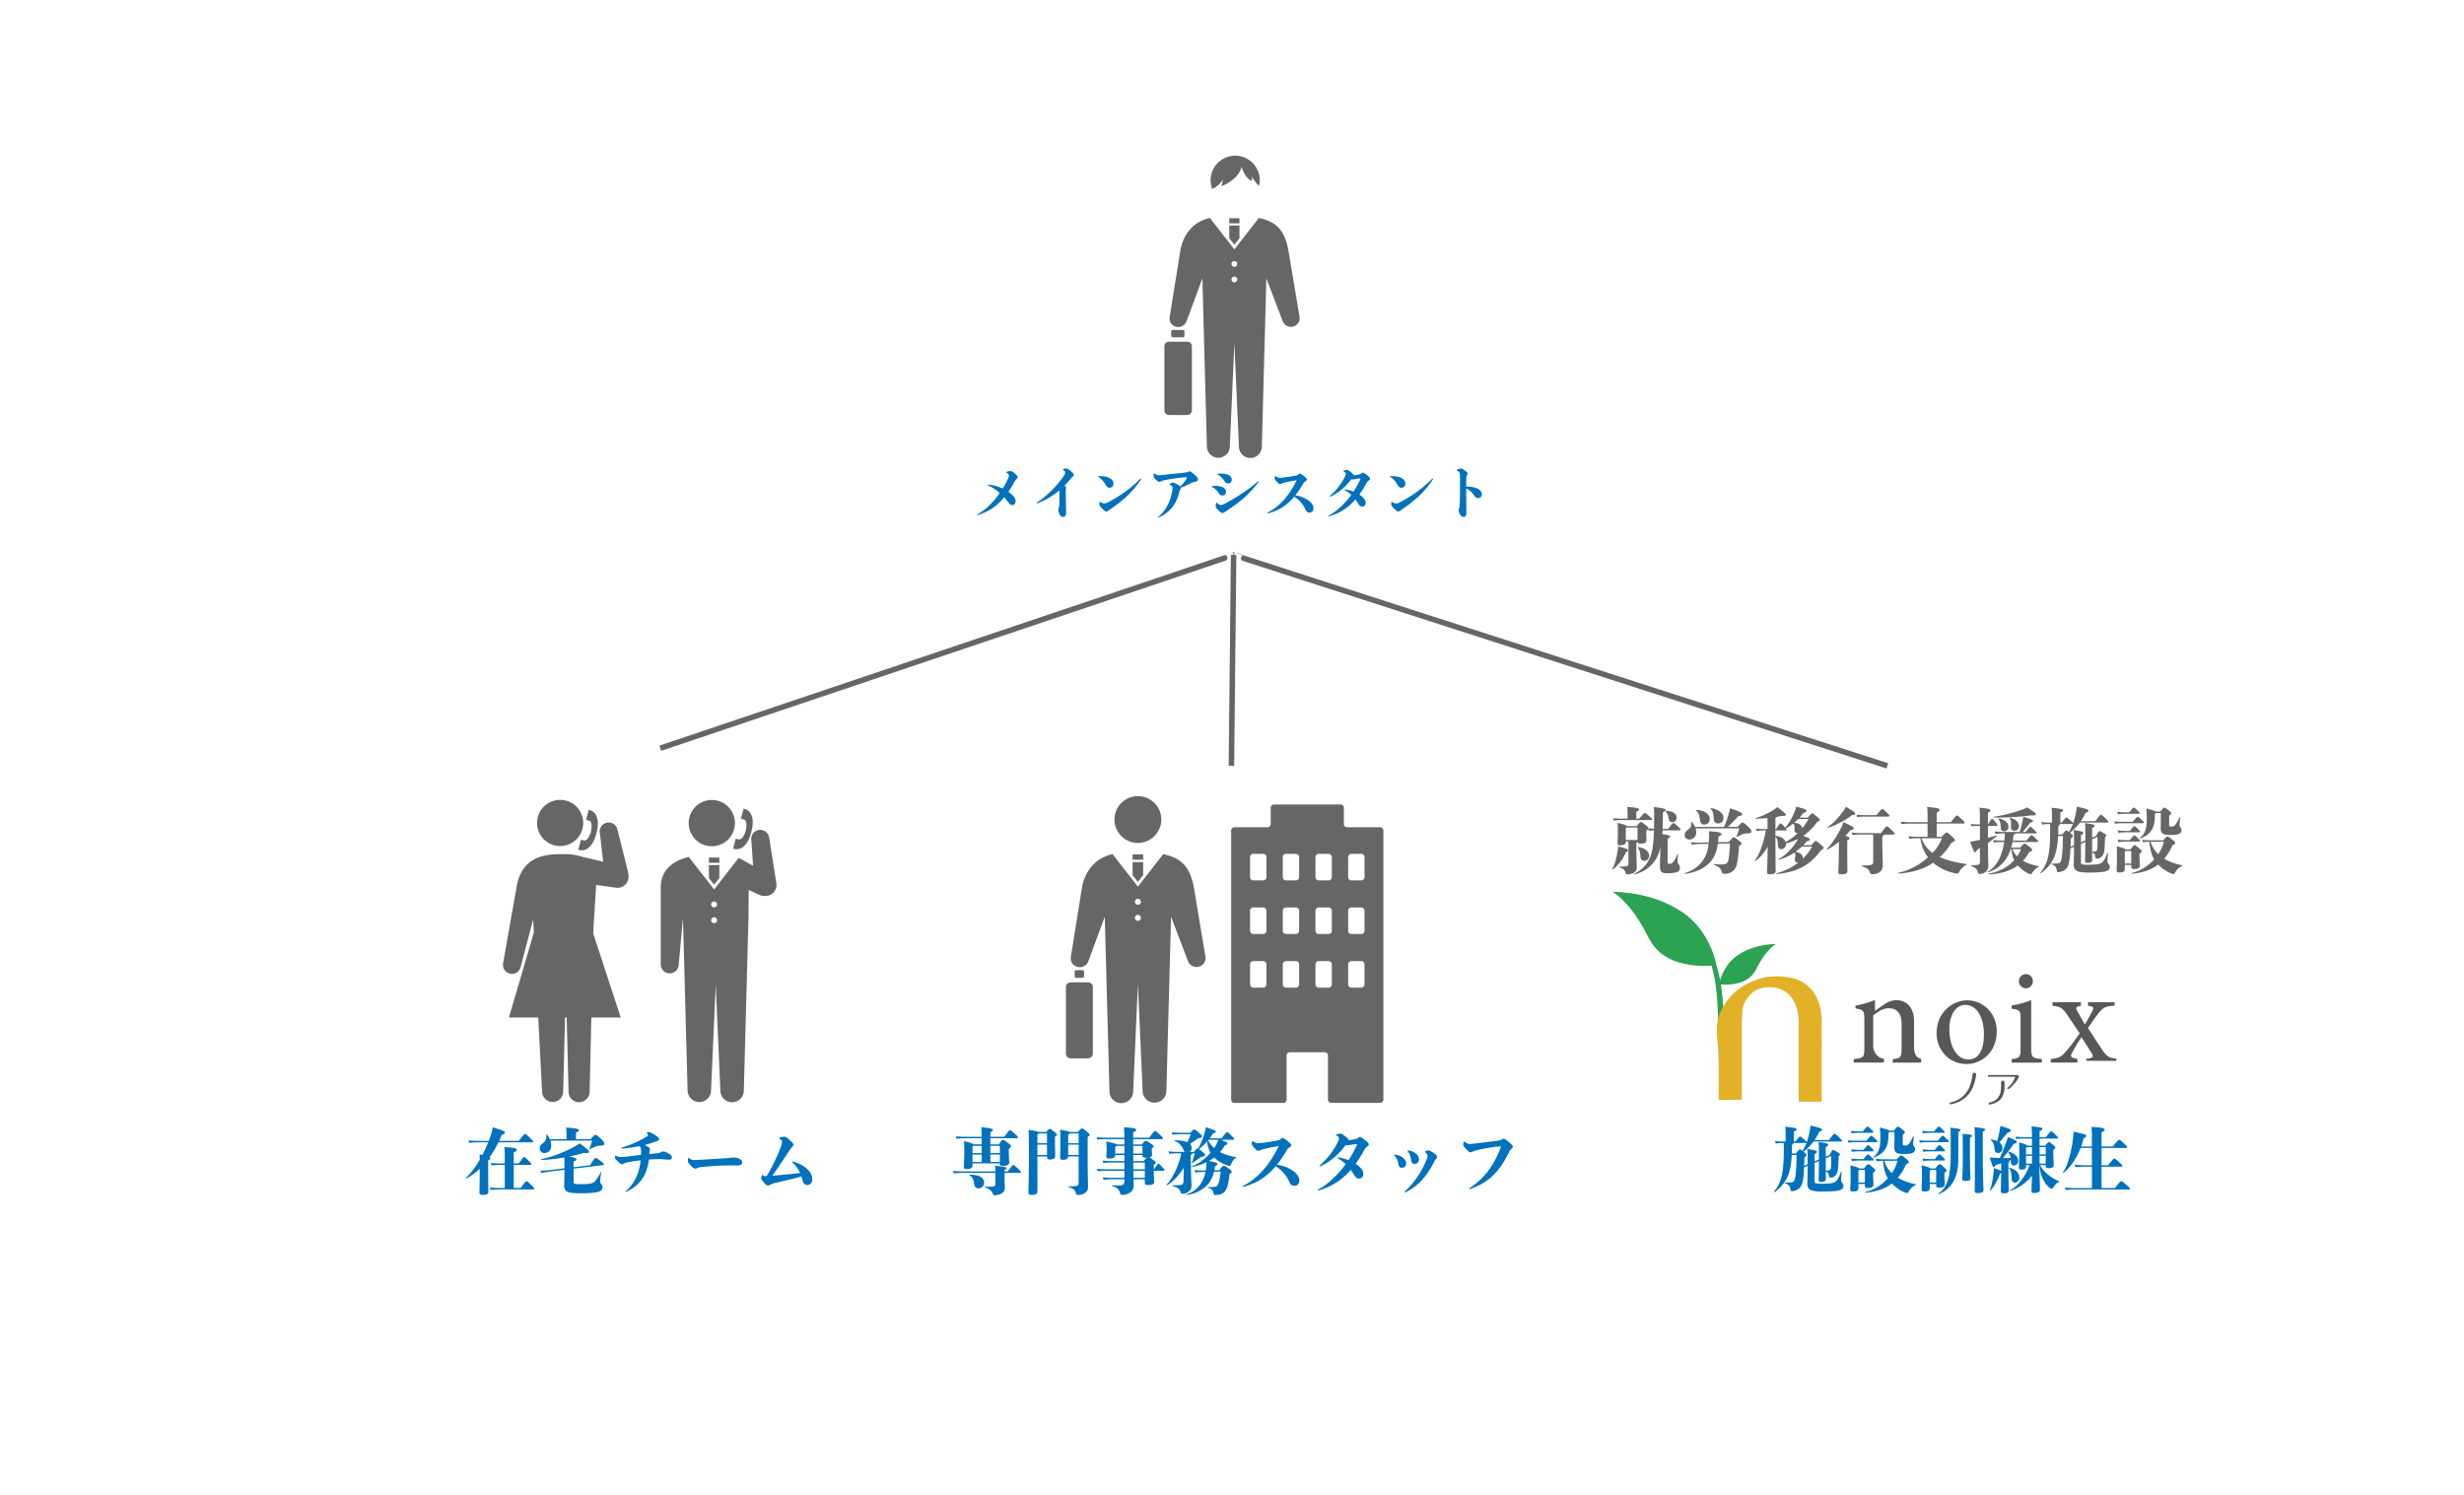 <?xml version="1.0" encoding="UTF-8"?> <svg xmlns="http://www.w3.org/2000/svg" viewBox="0 0 4474 2715.71"><defs><style>.cls-1{fill:#fff;}.cls-2,.cls-6{fill:#666;}.cls-3{fill:#595757;}.cls-4{fill:#2ca253;}.cls-5{fill:#e3b128;}.cls-6{stroke:#666;stroke-miterlimit:10;stroke-width:10px;}.cls-7{fill:#0071bc;}</style></defs><title>概要２</title><g id="レイヤー_2" data-name="レイヤー 2"><g id="レイヤー_1-2" data-name="レイヤー 1"><rect class="cls-1" width="4474" height="2715.71"></rect><path class="cls-2" d="M2220.47,325.9s-2.31,11.53-2.31,12.3c33.85-14.61,36.16-35.38,36.16-35.38s6.14,21.54,18.45,25.38c1.54-2.3,0-8.45,0-8.45s5.2,10.9,13.45,17.77a44.61,44.61,0,1,0-85.13,5.72C2215.55,336.29,2220.47,325.9,2220.47,325.9Z"></path><rect class="cls-2" x="2126.58" y="599.13" width="24.11" height="13.44" rx="2.75"></rect><rect class="cls-2" x="2232.04" y="396.31" width="18.53" height="9.26"></rect><polygon class="cls-2" points="2241.3 444.48 2250.57 432.59 2250.57 409.62 2232.04 409.62 2232.04 432.59 2241.3 444.48"></polygon><path class="cls-2" d="M2285.71,395.83l-44.41,57-44.41-57c-26.87,5.88-45.71,24.56-53.08,55.25l-19.53,122c-2.27,10.3,1.94,17.38,10.33,20.07a16,16,0,0,0,20.07-10.33l28.55-77.25,8.2,305.31a20.81,20.81,0,0,0,41.61,0l8.26-187.7,8.26,187.7a20.81,20.81,0,0,0,41.62,0l8.21-305.31,29.25,76.51a16,16,0,0,0,19.85,10.75c8.45-2.51,13-10.38,10.74-19.85L2338.8,451.08C2330.88,413,2312.59,401.71,2285.71,395.83ZM2241.3,512.67a5.21,5.21,0,1,1,5.21-5.21A5.21,5.21,0,0,1,2241.3,512.67Zm0-28.14a5.21,5.21,0,1,1,5.21-5.21A5.21,5.21,0,0,1,2241.3,484.53Z"></path><path class="cls-2" d="M2164.17,745.32a8.32,8.32,0,0,1-8.33,8.32h-33.29a8.32,8.32,0,0,1-8.33-8.32V628.78a8.32,8.32,0,0,1,8.33-8.31h33.29a8.32,8.32,0,0,1,8.33,8.31Z"></path><path class="cls-2" d="M1017.05,1536.34a41.9,41.9,0,1,0-41.9-41.9A41.89,41.89,0,0,0,1017.05,1536.34Z"></path><path class="cls-2" d="M1139.8,1581.38l-18.72-75.23a16.3,16.3,0,1,0-31.74,7.45l5.87,51.37s-34.46-8.47-36.14-8.44a101.93,101.93,0,0,0-31.36-5.44c-29.74,0-80.19-2.12-90.13,61.75l-24.14,136.83a16.3,16.3,0,1,0,32.23,4.89l22.45-85.07,1.24,24L924.1,1847.73h53.24l7,134.7a19.13,19.13,0,0,0,38.25,0l3.42-134.7h2.94l3.41,134.7a19.13,19.13,0,0,0,38.26,0l3.09-134.7h53.37l-49.85-152.28.18-8.1,4.8-75.22c0-1.8,0-3.53-.09-5.22l35,4.93a20,20,0,0,0,23.69-15.47C1141.73,1591.68,1141.22,1587.53,1139.8,1581.38Z"></path><path class="cls-2" d="M1083.26,1482.46a18.52,18.52,0,0,0-9-10.12,19.41,19.41,0,0,0-5.23-1.71l-4.75,18.21c4.56,1.19,5.15,1.11,6.93,2.27,5.46,3.5,1.79,19.22,1.79,19.22s-4.15,15.13-11,15.9c-2.12.14-2.6-.22-7.16-1.4l-4.75,18.21a20.51,20.51,0,0,0,5.39,1.06,18.61,18.61,0,0,0,12.85-4.41c5.1-4.26,10.29-10.17,14.62-26.75S1085.64,1488.67,1083.26,1482.46Z"></path><path class="cls-2" d="M1334.48,1494.72a42,42,0,1,1-42-42A42,42,0,0,1,1334.48,1494.72Z"></path><path class="cls-2" d="M1364.41,1480.33a18.61,18.61,0,0,0-9.07-10.15,19.54,19.54,0,0,0-5.24-1.71l-4.76,18.25c4.57,1.2,5.16,1.12,7,2.28,5.46,3.51,1.79,19.27,1.79,19.27s-4.17,15.16-11,15.94c-2.13.13-2.62-.22-7.18-1.41l-4.77,18.26a20.94,20.94,0,0,0,5.42,1.06,18.68,18.68,0,0,0,12.87-4.42c5.12-4.27,10.32-10.19,14.66-26.81S1366.79,1486.56,1364.41,1480.33Z"></path><rect class="cls-2" x="1287.17" y="1557.29" width="18.97" height="9.48"></rect><polygon class="cls-2" points="1296.66 1606.61 1306.14 1594.44 1306.14 1570.92 1287.17 1570.92 1287.17 1594.44 1296.66 1606.61"></polygon><path class="cls-2" d="M1409.81,1604.77l-13.15-83.29a16.34,16.34,0,0,0-32.48,3.68l3.23,47-23.47-13.06c-.9-.42-1.79-.81-2.66-1.19l-44.62,57.25-46-59c-26.28,6.49-50.93,21.45-50.93,55.78v138.25a16.34,16.34,0,1,0,32.64,1.56l7.71-84,8.4,312.61a21.31,21.31,0,0,0,42.61,0l8.46-192.2,8.46,192.2a21.3,21.3,0,1,0,42.6,0l8.42-312.61.46-51.8,18.76,8.82a19.78,19.78,0,0,0,10.91,2.2,19.21,19.21,0,0,0,2.93-.09A20.05,20.05,0,0,0,1409.81,1604.77Zm-113.15,71.67a5.34,5.34,0,1,1,5.33-5.33A5.33,5.33,0,0,1,1296.66,1676.44Zm0-28.81a5.34,5.34,0,1,1,5.33-5.34A5.34,5.34,0,0,1,1296.66,1647.63Z"></path><path class="cls-2" d="M2446,1502.22a5.92,5.92,0,0,1-5.91-5.91v-29.54a5.93,5.93,0,0,0-5.9-5.91h-121a5.93,5.93,0,0,0-5.91,5.91v29.54a5.91,5.91,0,0,1-5.9,5.91h-60a5.92,5.92,0,0,0-5.9,5.91v488.74a5.92,5.92,0,0,0,5.9,5.91h88.84a5.93,5.93,0,0,0,5.91-5.91v-80.19a5.91,5.91,0,0,1,5.9-5.91h63.32a5.91,5.91,0,0,1,5.9,5.91v80.19a5.94,5.94,0,0,0,5.92,5.91H2506a5.93,5.93,0,0,0,5.91-5.91V1508.13a5.93,5.93,0,0,0-5.91-5.91Zm-146.5,285.37a6,6,0,0,1-5.92,5.92h-17.87a5.93,5.93,0,0,1-5.9-5.92v-36.42a5.92,5.92,0,0,1,5.9-5.9h17.87a5.93,5.93,0,0,1,5.92,5.9Zm0-97.4a5.94,5.94,0,0,1-5.92,5.91h-17.87a5.92,5.92,0,0,1-5.9-5.91v-36.42a5.92,5.92,0,0,1,5.9-5.91h17.87a5.94,5.94,0,0,1,5.92,5.91Zm0-97.4a5.94,5.94,0,0,1-5.92,5.91h-17.87a5.92,5.92,0,0,1-5.9-5.91v-36.42a5.92,5.92,0,0,1,5.9-5.91h17.87a5.94,5.94,0,0,1,5.92,5.91Zm59.37,194.8a6,6,0,0,1-5.92,5.92h-17.87a5.93,5.93,0,0,1-5.9-5.92v-36.42a5.92,5.92,0,0,1,5.9-5.9H2353a5.93,5.93,0,0,1,5.92,5.9Zm0-97.4a5.94,5.94,0,0,1-5.92,5.91h-17.87a5.93,5.93,0,0,1-5.9-5.91v-36.42a5.93,5.93,0,0,1,5.9-5.91H2353a5.94,5.94,0,0,1,5.92,5.91Zm0-97.4a5.94,5.94,0,0,1-5.92,5.91h-17.87a5.93,5.93,0,0,1-5.9-5.91v-36.42a5.93,5.93,0,0,1,5.9-5.91H2353a5.94,5.94,0,0,1,5.92,5.91Zm59.36,194.8a5.94,5.94,0,0,1-5.91,5.92h-17.87a5.93,5.93,0,0,1-5.9-5.92v-36.42a5.92,5.92,0,0,1,5.9-5.9h17.87a5.93,5.93,0,0,1,5.91,5.9Zm0-97.4a5.93,5.93,0,0,1-5.91,5.91h-17.87a5.92,5.92,0,0,1-5.9-5.91v-36.42a5.92,5.92,0,0,1,5.9-5.91h17.87a5.93,5.93,0,0,1,5.91,5.91Zm0-97.4a5.93,5.93,0,0,1-5.91,5.91h-17.87a5.92,5.92,0,0,1-5.9-5.91v-36.42a5.92,5.92,0,0,1,5.9-5.91h17.87a5.93,5.93,0,0,1,5.91,5.91Zm59.37,194.8a5.93,5.93,0,0,1-5.9,5.92h-17.88a5.94,5.94,0,0,1-5.91-5.92v-36.42a5.93,5.93,0,0,1,5.91-5.9h17.88a5.92,5.92,0,0,1,5.9,5.9Zm0-97.4a5.93,5.93,0,0,1-5.9,5.91h-17.88a5.93,5.93,0,0,1-5.91-5.91v-36.42a5.93,5.93,0,0,1,5.91-5.91h17.88a5.93,5.93,0,0,1,5.9,5.91Zm0-97.4a5.93,5.93,0,0,1-5.9,5.91h-17.88a5.93,5.93,0,0,1-5.91-5.91v-36.42a5.93,5.93,0,0,1,5.91-5.91h17.88a5.93,5.93,0,0,1,5.9,5.91Z"></path><path class="cls-2" d="M1954.2,1761.75a2.84,2.84,0,0,0-2.84,2.84v8.24a2.84,2.84,0,0,0,2.84,2.83h11.36a2.84,2.84,0,0,0,2.84-2.83v-8.24a2.84,2.84,0,0,0-2.84-2.84Z"></path><path class="cls-2" d="M2108.62,1488.23a42.5,42.5,0,1,1-42.5-42.5A42.5,42.5,0,0,1,2108.62,1488.23Z"></path><rect class="cls-2" x="2056.51" y="1551.57" width="19.2" height="9.6"></rect><polygon class="cls-2" points="2066.11 1601.49 2075.71 1589.18 2075.71 1565.37 2056.51 1565.37 2056.51 1589.17 2066.11 1601.49"></polygon><path class="cls-2" d="M2112.13,1551.08l-46,59-46-59c-27.85,6.1-47.37,25.45-55,57.25l-20.24,126.47c-2.35,10.67,2,18,10.71,20.8a16.55,16.55,0,0,0,20.79-10.71l29.58-80.05,8.51,316.38a21.56,21.56,0,1,0,43.11,0l8.56-194.51,8.56,194.51a21.57,21.57,0,0,0,43.13,0l8.5-316.38,30.31,79.29a16.53,16.53,0,0,0,20.57,11.13c8.76-2.6,13.44-10.75,11.13-20.57l-21.17-126.36C2158.94,1568.85,2140,1557.18,2112.13,1551.08Zm-46,121.08a5.41,5.41,0,1,1,5.41-5.4A5.4,5.4,0,0,1,2066.11,1672.16Zm0-29.16a5.4,5.4,0,1,1,5.41-5.4A5.39,5.39,0,0,1,2066.11,1643Z"></path><path class="cls-2" d="M1984.32,1913.24a8.62,8.62,0,0,1-8.63,8.62h-31.62a8.61,8.61,0,0,1-8.62-8.62V1792.48a8.62,8.62,0,0,1,8.62-8.63h31.62a8.63,8.63,0,0,1,8.63,8.63Z"></path><path class="cls-2" d="M2952.38,1547.3a80.68,80.68,0,0,1-23.4,31.46c-.65.52-1.56-.26-1.17-.91,3.9-7.41,7.67-19.76,9.75-35,.26-1.56.52-3.77.65-5.85,14.95,3.64,17.81,5.2,17.81,6.89S2955.37,1546.39,2952.38,1547.3Zm-8.32-58.11a95.16,95.16,0,0,0-13.91.91l-1.3-4.42a144.08,144.08,0,0,0,15.21.91h11.18v-11.31a66.5,66.5,0,0,0-.78-9.88c19.11,1.17,21.45,2.47,21.45,4.68,0,1.3-.65,2.47-4.81,4v12.48h5.46c8.58-10.14,8.84-10.27,9.88-10.27s1.82.26,7.93,5.59c4.94,4.42,5.33,4.94,5.33,6.11a1.13,1.13,0,0,1-1.3,1.17Zm74.75,18.59-.39,6.89c12.48,1.95,14,2.86,14,4.55,0,1-.52,2-4.42,3.64v41.34c0,3.9.91,4.55,2.47,4.55,3.9,0,5.72-.78,9-5.2,2.34-3.25,3.9-6.37,6.11-12.61.26-.78,1-.52,1,.26-.26,4.29-.39,7-.52,10-.13,4.29,0,5.85,1.69,7.93s2.47,3.38,2.47,7c0,5.72-2.6,9.62-24.44,9.62-7.93,0-11.7-2.21-11.7-12.35,0-3.25.52-22.23.52-33.15v-3.64c-2.73,26-22.36,45.5-46.54,51.09-.78.13-1.43-.91-.78-1.17a55.87,55.87,0,0,0,30.94-35.49c2.86-10.14,4.29-20.54,4.94-43.16a80.36,80.36,0,0,0-9.23.78l-.91-3.25a12.28,12.28,0,0,1-3.77,2.73v8.45c0,2.21.39,7.8.39,9.23,0,3.9-3,6.11-10,6.11-4.55,0-6-.52-6.37-3.51-.13.91-.65,1.43-2.08,2.08v12c0,13.91.78,26.39.78,31.33,0,6.63-2,9.36-7.15,11.83a25.6,25.6,0,0,1-10,2.08c-2.08,0-2.73-.91-3.38-3.12-1.3-4.68-4-7.67-10.92-9.75-.78-.26-.78-1.3,0-1.3a69.46,69.46,0,0,0,12.35-.52c3-.39,4-1.43,4-4.16v-33.8c0-2.34-.13-4.81-.26-7.15H2952v.78c0,4-2.34,6.24-11.18,6.24-2.86,0-3.77-.65-3.77-5.07,0-2.08.52-8.32.52-15.21,0-10.92,0-14-.39-20.41,12.74,3.12,15.86,4.29,16.64,5.85h18.07c5.46-6.89,6-7.41,7.28-7.41s2.34.39,8.19,5.07c5.2,4,6,4.94,6,6.5,3.64.39,6.89.65,9.88.78.13-7.93.26-17.29.26-28.47a79.94,79.94,0,0,0-.65-11c19.24,2,21.45,3.77,21.45,5.07s-1.17,2.6-4.81,4.29c-.13,12.48-.26,22.1-.65,30.29h10c7.8-10.14,8.32-10.66,9.49-10.66s2,.52,7.67,5.59c4.94,4.42,5.59,5.07,5.59,6.11s-.65,1.56-2.86,1.56ZM2952,1525.33h21.32v-22.62h-19.76a5.73,5.73,0,0,1-1.56,1.43Zm26.65,30.29c-.26-6.89-1.69-12.87-4.94-16.38-.52-.52,0-1.17.78-1,13,1.69,20,8.58,20,15.6,0,4.81-3.38,9.36-9,9.36C2981.37,1563.16,2978.9,1560.56,2978.64,1555.62Zm46-83.2c13.13.39,19.63,5.72,19.63,12.09,0,5.2-3.12,8.45-8.32,8.45-3.38,0-5.72-2.34-6.24-7-.65-6-2.34-9.62-5.59-12.61C3023.62,1472.81,3023.88,1472.42,3024.66,1472.42Z"></path><path class="cls-2" d="M3139.19,1529.1c6.63-8.06,7.28-8.45,8.84-8.45s2.6.39,9.23,5.72c4.68,3.77,5.07,4.42,5.07,5.46s-.52,2.21-4.81,4.68c-.91,16.64-2.6,31.07-5.33,37.31-3.64,8.45-11.05,12.87-20.54,12.87-3.38,0-4.68-.65-5.33-3-1.43-6.37-5.2-9.75-13.78-13.13-.78-.26-.78-1.56,0-1.43,9.75,1,14.43.78,17.81.39s6-1.82,7.41-6.11,2.6-14,3.38-31.72l-22,.39c-2.34,16.25-7.41,27.17-15.86,35.36-10.4,10.27-24,16.51-43.55,19.5-.78.13-1.3-1.17-.52-1.43,13.78-4,26.13-12.48,33.41-23.92,5.59-8.84,8.45-16.77,9.75-29.25l-16.25.26c-3.64.13-8.06.39-14.17,1.17l-1.3-4.42a146.87,146.87,0,0,0,15.47.65l16.51-.26c.26-3.12.52-6.5.65-10.14a43.33,43.33,0,0,0-.39-10.14c19,1,22.88,2.86,22.88,5.33,0,1.43-1.3,2.73-5.33,4.29-.26,3.64-.52,7.15-.91,10.4Zm15.86-27.56c6.89-7.41,7.54-7.8,9-7.8s3.12.78,9.36,6.63c5.07,4.81,6.63,6.89,6.63,9,0,2.47-1.43,3.77-6.11,3.9-4.42.13-6.63.39-9.36,1.43-2.34.91-5.85,2.6-10.53,4.94-.65.39-1.17.13-.91-.65,2.21-6,3.64-10.4,4.94-14.82h-79.3a23.28,23.28,0,0,1,1.17,7.41c0,7.67-5.59,12.87-12.48,12.87-5.33,0-8.45-3.51-8.45-8.19,0-3.64,1.56-6.37,5.46-9.1,4.68-3.38,7-6.24,6.5-13.91,0-.78.91-.91,1.43-.26a33.13,33.13,0,0,1,5.46,8.58h52.52a184.44,184.44,0,0,0,9.75-28c.39-1.56.78-3.38,1.17-5.85,19.63,6.63,22.1,8.84,22.1,10.53,0,2-1.17,3-6.76,3.77-6.76,7.15-13,13.78-19.11,19.5Zm-74.62-30.68c14,.78,23.92,7.28,23.92,16.38,0,6-3.64,10.14-10,10.14-4.29,0-6.89-2.21-7.41-7.8-1.69-11.83-3.9-14.95-7.41-17.42C3078.87,1471.77,3079.65,1470.86,3080.43,1470.86Zm25.61-2.08c-.52-.52.13-1.43.91-1.3,13.39,2.21,22.36,9.23,22.36,17.55,0,6.63-4,10.27-9.75,10.27-5.46,0-7.54-3.51-7.8-8.19C3111.24,1475,3109,1471.51,3106,1468.78Z"></path><path class="cls-2" d="M3289.08,1534.82c6.37-7.41,6.63-7.67,7.8-7.67s1.69.13,8.32,5.85c5.2,4.55,6,5.2,6,6.63s-.26,1.82-5.46,4.94c-17.94,25.35-40.69,38.74-79.43,42.64-.78.13-1.17-1.17-.39-1.43a111.43,111.43,0,0,0,39.39-19.37l-.91.13c-3.77.13-5.46-2.86-5.46-5.46a28.06,28.06,0,0,1,.78-4.94c.65-3.77,0-6.5-1.56-7.93-9.1,6.11-18.85,10.66-28.08,12.87a.64.64,0,0,1-.52-1.17c12.74-6,27.56-22,35.36-36.53a114.37,114.37,0,0,1-22.1,8.32v1.3a8.64,8.64,0,0,1-8.45,9c-3.64,0-6-2.6-6.11-7.41-.26-7.8-1.3-12.22-4.55-14.82v.39c0,48.75.52,58,.52,61.49s-2.6,6-9.88,6c-4.94,0-5.85-1.3-5.85-4.55,0-3.64.65-13.39.91-31.72l.26-13.91c-5.85,10.14-13.13,19.37-21.58,25.87-.65.52-1.82-.26-1.3-.91,7.93-10.79,16-33.28,19.5-54.34h-3.9a89.63,89.63,0,0,0-12.74.91l-1.3-4.42a106.1,106.1,0,0,0,14,.91h7v-20c-7.28.65-14.43,1.17-20.8,1.43-.78,0-1.17-1.17-.39-1.43a122.78,122.78,0,0,0,34.19-16.12,49.34,49.34,0,0,0,4.94-3.77c14.3,10.79,15.21,12.48,15.21,14s-1.43,2.34-7.41,2.08c-2.73.52-5.72,1.17-9.1,1.69a3.21,3.21,0,0,1-2.34,1.82v20.28h1.3c6.5-9.88,6.89-10.14,8.06-10.14s1.56.26,6.5,5.46l1.95,2.08c6.24-6.76,13.26-18.46,17.81-30.81,1-2.73,1.82-5.46,2.34-7.28,16.51,4.42,18.33,5.59,18.33,7.54s-1.17,2.6-5.72,4a59.46,59.46,0,0,1-6.76,8.32h15.08c6.24-7.15,6.76-7.54,7.93-7.54s1.95.26,7.41,4.81,6.37,5.2,6.37,6.37c0,1.56-.39,2-5.2,4.81a94.41,94.41,0,0,1-25,24.83c11,3.77,12,4.94,12,6.24,0,1.56-.52,2.34-5.46,3.77-2,2.34-4,4.68-6.24,6.89Zm-65.39-17c10.27.91,16.51,5.33,18.46,11.18a93.27,93.27,0,0,0,22.36-16.38,2.21,2.21,0,0,1-.91.13c-3.77.13-5.33-2.73-5.33-5.46,0-1.3.26-3.12.26-4.55,0-4-.91-6-3-7a73,73,0,0,1-12.74,8.58c1,1.17,1.17,1.56,1.17,2.21a1.47,1.47,0,0,1-1.43,1.56h-18.85Zm41.34-30.55c-2.34,2.34-4.81,4.68-7.41,6.89,9,.26,14.43,5.2,14.82,9.88a122.49,122.49,0,0,0,11.44-16.77Zm6.63,50.18a113.77,113.77,0,0,1-11.57,9.36c8.58,1.3,13.39,5.33,13.39,11.57a2.53,2.53,0,0,1-.13,1,88.8,88.8,0,0,0,17-22Z"></path><path class="cls-2" d="M3339.13,1528.58a112.91,112.91,0,0,1-21.06,14.17c-.65.39-1.43-.65-.91-1.17,8.32-7.93,19.24-24.44,27.43-41.6a61.77,61.77,0,0,0,2.73-7c17.55,8.19,18.59,9.23,18.59,11.31,0,1.56-1.43,2.47-6,3.12a133.44,133.44,0,0,1-9,10.27c7,2.6,7.54,3.38,7.54,4.68s-.78,2-4.29,3.51v22.62c0,24.57.26,31.07.26,33.54,0,3.9-3.77,5.59-10.66,5.59-5.07,0-5.85-.78-5.85-4.29,0-2.6.65-9.88.78-23.53Zm-20.28-26.65c10.4-7,20-17.94,27.82-28.73a47.89,47.89,0,0,0,5.07-8.19c15.73,9.49,16.77,10.4,16.77,12.48,0,1.56-1.3,2.47-6,2.86-9.75,7.8-27.43,17.68-43,22.88C3318.72,1503.49,3318.2,1502.32,3318.85,1501.93Zm96.59,11c8.71-11.83,9.23-12.22,10.66-12.22s2,.13,9.62,7.54c4,3.77,4.42,4.68,4.42,5.72s-.65,1.56-2.6,1.56H3420.9c-.13,1.3-.91,2.08-3.12,3.51v6.11c0,20.41.91,38.48.91,45.11,0,8.45-3.12,12.74-9.23,15.34a24.37,24.37,0,0,1-9.88,1.95c-2.47,0-3.38-.78-4.42-3.51-2.08-5.59-4.94-7.93-14.43-10.79-.78-.26-.78-1.43,0-1.43a121.83,121.83,0,0,0,15.08-.91c3.64-.52,5.46-1.69,5.46-5.46v-35c0-6.76,0-10.53-.26-15H3376.7a81.58,81.58,0,0,0-13.13.91l-1.17-4.55a138.57,138.57,0,0,0,14.3,1Zm-30.16-30a81.58,81.58,0,0,0-13.13.91l-1.17-4.55a138.57,138.57,0,0,0,14.3,1h21.84c9-11,9.36-11.31,10.53-11.31s1.69.26,8.19,6.5c4.16,3.9,4.68,4.55,4.68,5.85s-.65,1.56-2.6,1.56Z"></path><path class="cls-2" d="M3525.42,1519.61c7-7.41,7.67-7.8,9-7.8,1.56,0,2.47.39,9.49,6.89,5.2,4.81,5.72,5.59,5.72,7s-.52,2.08-6.76,5.07a107.65,107.65,0,0,1-20.67,25.74c12.61,5.59,29.12,10.14,48.36,12.48.78.13.65.91,0,1.3-4.94,2.34-10.4,7.67-13.26,13.26-1.3,2.47-2.21,2.86-3.64,2.86a23.48,23.48,0,0,1-4.16-.65c-15.47-3.51-28.47-9.62-39.26-19-18.46,12.35-39.65,17.81-62.4,19.63-.78,0-1.17-1.43-.39-1.56,18.07-3.9,37.7-13.91,53.3-27.95a72.55,72.55,0,0,1-13.78-34.71h-7a99.78,99.78,0,0,0-13.26.91l-1.3-4.55a114.55,114.55,0,0,0,14.56,1h20v-23.92h-31.07a132.14,132.14,0,0,0-16.25.91l-1.3-4.42a160.81,160.81,0,0,0,17.55.91h31.07v-7.15c0-8.84,0-13.26-.78-20.41,20.93,1.69,22.62,3.12,22.62,5.33,0,1.69-.65,2.47-5.2,4.94v17.29h25.61c9.1-11.57,9.49-12,11-12s2.34.39,8.45,6.37c4.68,4.55,5.33,5.07,5.33,6.5,0,1-.52,1.69-1.43,1.69h-49v23.92Zm-36.27,2.6c2.73,9.75,10.14,19.5,19.89,26.65a86.47,86.47,0,0,0,17.16-26.65Z"></path><path class="cls-2" d="M3609.66,1521.43c4.16-1.17,9.1-2.47,15.73-4.42a.74.74,0,0,1,.65,1.3c-6.11,4.81-11.44,8.84-16.38,12.61.13,30.81.65,36.66.65,40.82,0,6.11-2.47,10.27-6.37,12.61a16.56,16.56,0,0,1-9.1,2.73c-2.08,0-3-.78-3.64-3.38-1.17-4.42-3.64-8.19-11.7-10.92-.78-.26-.78-1.3,0-1.3,4.94-.26,7.8-.52,11.44-1,3-.39,4.16-2.21,4.16-6.5v-24.18c-1.82,1.3-3.64,2.6-5.85,4-1,3-1.69,3.64-3,3.64-1.56,0-2.08-.26-9-19a112.45,112.45,0,0,0,12.48-2.21l5.33-1.17v-25.35h-2.6a89.63,89.63,0,0,0-12.74.91l-1.3-4.42a106.1,106.1,0,0,0,14,.91h2.6c0-19.37,0-23.14-.91-30.29,16.51,1.43,20,2.6,20,4.81,0,1.56-.91,2.47-4.55,4.42v21.06c6.24-10,6.5-10.14,7.67-10.14s1.43.13,5.85,5.59c3.38,4.16,3.64,4.55,3.64,5.59a1.47,1.47,0,0,1-1.43,1.56h-15.73Zm58.5,17.81c6.24-7.15,6.76-7.28,8.06-7.28s2,.26,8.32,5.46c5.07,4.16,5.33,4.81,5.33,6.24s-.65,1.95-5.33,3.64a82.3,82.3,0,0,1-11.31,15.86c6.63,3.9,17.55,7.8,28.6,9.88.78.13.52.78-.13,1.17-5.07,2.34-9.1,6.76-11.44,10.27-1.43,2.08-2.21,2.86-3.25,2.86a7.21,7.21,0,0,1-3.64-.91,65.74,65.74,0,0,1-19.63-14.82c-13.65,10.27-31.07,15.08-52.26,16.25-.78,0-1-1.3-.26-1.43,18.2-3.25,34.45-11.44,46.15-24.57-2.73-5.2-4.29-10.66-5.2-20H3651c-7.54,22.36-21.84,35.88-41.08,42.12-.78.26-1.43-.91-.78-1.3,16.51-8.32,26.52-29.77,29.9-53.69h-4.55a134.74,134.74,0,0,0-14.17.91l-1.3-4.42a154.3,154.3,0,0,0,15.47.91h4.94c.13-1.82.39-3.77.52-5.59.26-3.25.39-5.46.39-7.41h-3a134.74,134.74,0,0,0-14.17.91l-1.3-4.42c6.76.65,11.44.91,15.47.91h29.77a166.65,166.65,0,0,0,5.59-21.58c.13-.91.65-3.12.91-6.11,15.6,4.81,17.81,6.11,17.81,7.54,0,1.82-1.43,2.47-5.33,3.38-5.85,7.8-9.1,11.7-13.52,16.77H3678c7.28-9.1,7.54-9.36,8.58-9.36s1.3.13,6.37,4.94c4.81,4.55,5.07,4.94,5.07,5.85s-.52,1.17-1.43,1.17h-37.05c-.13,1-1.3,1.69-3.51,2.47-.26,3.64-.78,7.15-1.3,10.53h24.83c7.67-9.49,8.06-9.75,9.23-9.75s1.56.39,7,5.46c4.55,4.29,4.94,4.81,4.94,5.72s-.52,1.17-1.43,1.17h-45.11c-.65,3.64-1.56,7-2.47,10.27Zm-48-56a272.86,272.86,0,0,0,54.6-14.17,30.64,30.64,0,0,0,5.72-3c14.82,9.62,15.86,10.66,15.86,12.35,0,2.08-1.95,2.73-8.71,2.21a441.22,441.22,0,0,1-67.34,3.9A.66.66,0,0,1,3620.19,1483.21Zm9.1,3.12c10.14,2,17.55,7.28,17.55,15.08a7.74,7.74,0,0,1-8.19,8.06c-4,0-5.59-2.6-5.72-6-.13-6.76-1.17-13.26-4.42-16.12C3627.86,1486.85,3628.51,1486.2,3629.29,1486.33Zm22.1,15c.65-6.89.39-12.48-2.47-15.21-.52-.52,0-1.17.78-1,10.14,2.47,16.12,7.41,16.12,15.08a8.25,8.25,0,0,1-8.19,8.58C3653,1508.69,3651.13,1505.57,3651.39,1501.28Zm2.73,40.56a34.41,34.41,0,0,0,8.58,13.13,62.94,62.94,0,0,0,6.89-13.13Z"></path><path class="cls-2" d="M3778.53,1565.76c0,3.64.91,4.55,12.35,4.55,20.8,0,23.79-1.82,27.43-5.59,2.34-2.47,5.2-7.8,8.06-15.73a.67.67,0,0,1,1.3.26c-.52,5.85-.78,9-.91,12-.13,4.16,0,5.2,1.69,7.41,1.82,2.47,2.34,3.9,2.34,6.11,0,6.63-6.63,9.75-38.48,9.75-22.49,0-26.91-4.29-26.91-14.43,0-4.16.52-18.72.52-32.37l-6.5,2.73c-.78,15.34-1.82,24-3.77,30.16-2.6,8.06-9.1,11.83-16.77,13.13-3,.52-4-.52-4.29-2.86-.65-5.33-2-8.71-9.49-11.31-.78-.26-.39-1.43.39-1.43,5.2.13,8.71.13,11.44-.39s4.68-1.82,5.85-6.5c1.69-6.63,2.73-20.93,3-43.16h-8.71c-1.82,34.19-9.75,51.74-31.2,67.47-.91.39-1.43-.26-1.17-1,14-15.73,17.94-36,17.94-78.26,0-4.55,0-6.89-.26-9.88h-1.17a99.78,99.78,0,0,0-13.26.91l-1.3-4.55a114.55,114.55,0,0,0,14.56,1h4.68v-14.56a77.67,77.67,0,0,0-.78-12.35c17.81,1.82,20.8,2.73,20.8,4.55,0,1.43-.65,2.34-4.94,4.16v18.2h2.6c6.76-8.71,7.28-9,8.32-9,1.3,0,1.95.39,7.15,4.81,4.55,3.77,4.94,4.42,4.94,5.2,0,1.17-.52,1.56-1.43,1.56h-22.62c0,1.3-.52,2.08-2.47,3.12,0,5.72-.13,11-.26,16h7.15c6.11-7.15,6.5-7.41,7.54-7.41s1.69.26,4.68,2.73c5.85-9.1,10.66-21.71,13.39-38.09a77.8,77.8,0,0,0,.91-7.93c18.85,4.29,21.19,5.59,21.19,7.28s-1.56,2.86-5.07,3.9a107.23,107.23,0,0,1-8.58,15.21h26.26c7.67-10.53,8.71-11.57,9.75-11.57,1.3,0,2.34.39,9.75,7.67,3.38,3.38,4,4.16,4,5.2a1.34,1.34,0,0,1-1.43,1.3h-50.18a90.23,90.23,0,0,1-18.2,18.46l1.43,1.17c3.77,3.12,4,3.77,4,4.81s-.26,1.56-3.64,4.29c-.26,5.59-.39,10.66-.65,15.21l6.37-2.73c0-17.29,0-22-.65-27.69,15.34,2.21,17.42,3.25,17.42,5.2,0,1.56-1,2.47-4.16,4v13.13l7.93-3.38v-8.58c0-16.38-.13-18.2-.52-22.88,14.43,1.69,17.29,2.73,17.29,4.68,0,1.69-.78,2.47-4.42,4.29V1521l7.15-3c4.68-8.45,5.07-8.71,6.11-8.71s2.21.26,7.15,3.25c4.55,2.73,5.33,3.38,5.33,4.42s-.26,1.3-2.34,3.64c-.39,17.94-.91,26.91-3.12,30.81-2.34,4.29-6,7.8-11.05,7.8-2.21,0-3.12-.65-3.38-3-.65-5.2-1.95-6.76-5.85-7.8l.13,13.39c0,3.51-2.73,5.2-7.8,5.2-4.42,0-5.2-.91-5.2-4,0-2.08.39-12.61.52-33.93l-7.93,3.25Zm20.28-41.86v22.88c1.56-.13,3.77-.39,5.85-.78,1.69-.26,3.12-1.82,3.51-4.55a213.54,213.54,0,0,0,.39-21.71Z"></path><path class="cls-2" d="M3852.5,1494.91a89.85,89.85,0,0,0-12.35.91l-1.17-4.42a100.57,100.57,0,0,0,13.52.91h20.28c7.28-9,7.54-9.1,8.71-9.1s1.56.26,6.89,5.33c3.9,3.64,4.16,4.16,4.16,5.07a1.27,1.27,0,0,1-1.43,1.3Zm32.24,60.84c0,4.94.65,11.18.65,16.25,0,3.9-3.64,6.11-9.23,6.11-5.2,0-6.37-.65-6.37-4.94v-2.47h-11.7v7.41c0,4-2.08,6.24-9.23,6.24-4.68,0-5.59-.65-5.59-5.07,0-2.08.65-9.49.65-22.36,0-10.66,0-13.78-.52-20.15,11.44,3,15.21,4.29,16.38,5.85h8.32c6-7.41,6.37-7.67,7.8-7.67s2.08.13,7.41,4.81c4.81,4.29,5.33,4.94,5.33,6.11,0,1.43-.52,1.82-3.9,4.81Zm-25.22-77.87a106.92,106.92,0,0,0-13.91.91l-1.17-4.42a119,119,0,0,0,15.08.91h6.5c7.15-8.45,7.41-8.71,8.58-8.71s1.43.13,6.89,5.46c3.25,3.25,3.64,3.77,3.64,4.55a1.34,1.34,0,0,1-1.43,1.3Zm.65,33.54a106.92,106.92,0,0,0-13.91.91l-1.17-4.42a119,119,0,0,0,15.08.91h7.15c6.76-8.19,7-8.45,8.19-8.45s1.43.13,6.63,5.2c3.12,3.12,3.64,3.77,3.64,4.55a1.34,1.34,0,0,1-1.43,1.3Zm-15.08,13.26a119,119,0,0,0,15.08.91h7.15c6.76-8.19,7-8.45,8.19-8.45s1.43.13,6.63,5.2c3.12,3.12,3.64,3.77,3.64,4.55a1.34,1.34,0,0,1-1.43,1.3h-24.18a106.92,106.92,0,0,0-13.91.91Zm24.7,43.42v-22.88h-10.14a5.73,5.73,0,0,1-1.56,1.43v21.45Zm58-42.12c5.85-6.5,6.37-6.89,7.67-6.89s2.08.13,8.19,5.07c5.59,4.55,6,5.2,6,6.63s-.52,1.82-4.94,4a92.6,92.6,0,0,1-15.08,24.57c8.32,5.07,19.37,9.23,32.63,12,.78.13.52.78-.13,1.17a26.46,26.46,0,0,0-13,12.48c-.78,1.56-1.69,2.08-2.73,2.08a8.92,8.92,0,0,1-3.77-.91c-8.32-3-17.16-9.36-23.92-16.25-13.13,10.4-30.68,15.21-47.58,16.77-.78.13-1.17-1.3-.39-1.43,14.17-3,29.25-12,40.69-24.7-4.81-8.32-7-16.64-8.84-32-3.51.13-7.15.39-11.57.91l-1.3-4.42a147.48,147.48,0,0,0,16.9.91Zm-15.21-42.25c0,21.58-8.71,32.11-26.52,39-.78.26-1.43-.39-.78-.91,9.49-7.8,12.74-16.25,12.74-35.23a152.09,152.09,0,0,0-1-18.46c11.44,3,15.6,4.55,17.16,5.72h8.19c5.72-6.76,6.24-7.15,7.41-7.15s2,.13,7.41,4.55c4.94,4,5.2,4.55,5.2,5.85s-.65,2-3.77,4V1498c0,2.34.52,3,4.81,3,3.25,0,4.94-1.17,7.41-4.55,1.95-2.73,3.9-6.5,6.76-12.22a.62.62,0,0,1,1.17.39c-1,8.71-1.3,11.18-1.3,13.39a6,6,0,0,0,1.43,4c1.56,2,2.21,3.51,2.21,5.07,0,6-4.16,9.23-19.76,9.23-14,0-18.07-2.34-18.07-12.61,0-1.82.26-4.29.26-16.12v-11.18h-9.1a8,8,0,0,1-1.82,1.43Zm-7.67,44.85c3,8.84,6.76,15.73,13.91,22.49a70.68,70.68,0,0,0,10.27-22.49Z"></path><g id="レイヤー_2-2" data-name="レイヤー 2"><g id="レイヤー_1-2-2" data-name="レイヤー 1-2"><path class="cls-3" d="M3436.73,1929.74v-6.45c14.42-1.51,16.12-3.51,16.12-20.82v-42.09c0-17.79-6.2-29.42-23.46-29.42-10.3,0-20.37,6.46-28.12,13.26V1903s3.74,18,19.34,19.57v7h-54.8v-6.45c18-1.77,19.34-3,19.34-19.56V1852.1c0-17.25-1.66-18.26-16.12-20.95v-5a166.46,166.46,0,0,0,35.46-10.27v19.92c5.1-3.79,10.7-7.62,17.08-11.94a38.76,38.76,0,0,1,21.13-7.65c20.38,0,32.71,14.26,32.71,38.69V1903s-.51,18,12.9,19.57v7Z"></path><path class="cls-3" d="M3625.61,1872.46c0,40.4-29.63,59.74-54.45,59.74-34.4,0-54.81-27.63-54.81-55.48,0-41.39,32.24-60.22,55.23-60.22C3602.52,1816.5,3625.61,1841.74,3625.61,1872.46Zm-86.08-3.77c0,31.63,13.54,55.22,34.37,55.22,15.57,0,28.37-11.54,28.37-45.93,0-29-11.8-53.2-34.14-53.2C3553.07,1824.78,3539.53,1840.32,3539.53,1868.69Z"></path><path class="cls-3" d="M3652.72,1929.65v-6.45c14.52-1.52,16.11-3,16.11-20.09v-51.86c0-15.89-.79-17.17-16.11-19.47v-6a152,152,0,0,0,35.46-9.63v86.92c0,17,1.92,18.57,19.34,20.08v6.45Zm13.05-147.81a12.9,12.9,0,0,1,12.9-12.89,12.54,12.54,0,0,1,12.54,12.53v.36a12.9,12.9,0,0,1-12.9,12.9A13.15,13.15,0,0,1,3665.77,1781.84Z"></path><path class="cls-3" d="M3788.11,1926.36v-3.64c11.9-1.26,14.25-3.22,9.9-10.06l-18.57-29.33c-5.51,8.28-11.28,17.57-16.12,26.59-5,8.51-4.29,10.8,8.67,12.9v6.76h-48.35v-6.44c16.56-2,19.51-4,29.9-16.54,7.48-8.76,14.72-18.8,22.71-30.07L3753,1842.19c-8.27-12-11.46-14-26.17-15.78V1820h51.58v6.45c-9.49,1.52-10.42,3.52-6.11,10.54l13.36,23.34c4.54-7.54,9-15.31,13.16-23.59,4.07-7.77,2.47-9-7.51-10.29V1820h48.35v6c-16.57,1.52-19.86,2.74-28.88,13.32-5.26,6.45-11.29,15.28-19.57,27.59l24.34,37.14c9.28,14.28,12.54,16.57,27.33,18.57v3.8Z"></path><path class="cls-3" d="M3588.24,1951.35c0,.8-2.35,20.76-12.47,34.23a50.55,50.55,0,0,1-25.63,17.7,45.79,45.79,0,0,1-8.48,2.13,1.78,1.78,0,0,1-1.74-1.74c0-1.32,1.19-1.58,1.9-1.71,27.63-6.45,37-28.08,39.33-48.36.42-3.22.68-5.51,4-5.51A3.42,3.42,0,0,1,3588.24,1951.35Z"></path><path class="cls-3" d="M3662.19,1952.15c1,0,3.61,0,3.61,2.72,0,4.93-16.06,22.92-19.55,22.92a1.47,1.47,0,0,1-1.44-1.44,2.05,2.05,0,0,1,.94-1.49,42.29,42.29,0,0,0,13.07-18.7c0-.79-.79-.79-1.73-.79H3612c-.94,0-2.43,0-2.43-1.64s1.49-1.58,2.43-1.58Zm-22.37,19.41c0,8.16-.83,21.9-13.16,29.32a36.65,36.65,0,0,1-14.29,4.85,1.52,1.52,0,0,1-1.56-1.5v-.64c0-1.3,1.15-1.45,2.1-1.66,20.32-4,20.46-22.36,20.46-29.65v-5.62c0-1.26,0-4.22,3.24-4.22s3.21,3,3.21,4.15Z"></path><path class="cls-4" d="M3062.94,1662.41a140.59,140.59,0,0,1,26.66,28.4,159.89,159.89,0,0,1,16.37,29,166.08,166.08,0,0,1,10.71,32.88,170.83,170.83,0,0,1-67.38-4.77,96.82,96.82,0,0,1-33.85-17.21,90.93,90.93,0,0,1-22.34-28.44c-16.37-32.14-35.39-62.12-64.92-83,33.49,1.39,67.24,7,97.93,21.28A187.46,187.46,0,0,1,3062.94,1662.41Z"></path><path class="cls-4" d="M3132.18,1947.35c-.64-8.61-.83-17.28-1.16-25.79s-.45-17.54-.58-26.31c-.19-17.4-.26-34.84-.87-52.28-1-28.6-3.54-57.35-11.54-85-7.41-25.57-19.92-49.71-39.13-68.38a126.91,126.91,0,0,0-10.71-9.22,18.3,18.3,0,0,0-7.31-3.7c-2.55-.39.41,2.25.93,2.64l1.93,1.52s1.16,1,.33.25l.9.78c1.35,1.12,2.64,2.29,3.93,3.48a73.07,73.07,0,0,1,6.45,6.67,127,127,0,0,1,12,15.51,156.94,156.94,0,0,1,16.93,35.07c9.09,26,12.64,53.61,14.18,81,1,17.51,1.16,35.05,1.36,52.58s.51,34.79,1.16,52.16c0,4.64.38,9.32.74,14,0,.71,1.55,1.71,2,2.06a22.07,22.07,0,0,0,3.9,2.42c.51.26,4.54,2.32,4.41.68Z"></path><path class="cls-5" d="M3300.79,1816.07a68.12,68.12,0,0,0-18.72-26.3,63.82,63.82,0,0,0-26.51-13.28,128.5,128.5,0,0,0-30.38-3.58,101.68,101.68,0,0,0-25.93,3.22l-.83.2c-2.63.67-5.26,1.48-7.86,2.38s-4.61,1.74-6.89,2.68-4.49,2-6.7,3a104.29,104.29,0,0,0-31.6,21.92,88.93,88.93,0,0,0-6.41,7.22A99.28,99.28,0,0,0,3121,1845a60.72,60.72,0,0,0-1.83,7.29,79.76,79.76,0,0,0-1.6,13.6v14c.81,9,1.06,17.93,3.22,26.89v90.55h41.91V1856.83c.32-4.26.52-8.51.71-12.9,0-2.38.19-4.8.32-7.19a49.57,49.57,0,0,1,1.87-10.47,33.23,33.23,0,0,1,3-7,60,60,0,0,1,3.77-5.93,81.34,81.34,0,0,1,6.77-8.06q2.74-2.7,5.8-5.22a51.32,51.32,0,0,1,26.95-7.41,60.46,60.46,0,0,1,19.83,3.22,44.85,44.85,0,0,1,17.09,10.93,55.86,55.86,0,0,1,12.25,19.92,91.69,91.69,0,0,1,4.83,29.88V2000.5h41.91V1858.3A108.65,108.65,0,0,0,3300.79,1816.07Z"></path><path class="cls-4" d="M3150.78,1737.87a77.59,77.59,0,0,0-14.6,15.57,86.64,86.64,0,0,0-9,15.9,90.31,90.31,0,0,0-5.84,18,94.1,94.1,0,0,0,36.85-2.65,53.42,53.42,0,0,0,18.54-9.41,49.8,49.8,0,0,0,12.22-15.57c9-17.6,19.34-34,35.46-45.42a140.6,140.6,0,0,0-53.65,11.63A103.32,103.32,0,0,0,3150.78,1737.87Z"></path></g></g><path class="cls-6" d="M1198.94,1358.73c1042.68-351,1041-351,1041-351"></path><path class="cls-6" d="M2239.94,1007.73c-4,383-4,383-4,383"></path><path class="cls-6" d="M3426.94,1390.73c-1188.92-383-1187-383-1187-383"></path><path class="cls-7" d="M1798.94,924.79a100.57,100.57,0,0,1-24.27,10.71c-.53,0-.74-.21-.74-.53s.1-.53.53-.74a104.89,104.89,0,0,0,19.18-13.78,156.89,156.89,0,0,0,21.63-25.23,96.75,96.75,0,0,0-20.78-13.68,1,1,0,0,1-.64-.84c0-.43.43-.75,1.07-.75a78.63,78.63,0,0,1,25.75,7.21,142.87,142.87,0,0,0,9.65-17.91c1.38-3,1.7-4.56,1.7-5.73q0-2.22-4.46-5.4c-.53-.43-.53-.43-.53-.64s.22-.42,1.06-.74c3.4-1.06,5-1.49,6.58-1.49,1.8,0,5.19,2,9,5.62,3.71,3.4,4.13,4.35,4.13,5.83,0,1.17-.53,1.91-2,3.18a26.39,26.39,0,0,0-3.82,5.2c-3.82,6.89-7.53,12.82-11.13,18,8.16,5.51,13.25,11.66,13.25,16.64,0,5.19-2.86,7.42-6.25,7.42-2.76,0-5.09-1.91-8.27-6.57a72,72,0,0,0-6.15-7.63A98.78,98.78,0,0,1,1798.94,924.79Z"></path><path class="cls-7" d="M1883.53,914a2,2,0,0,1-.74.11c-.43,0-.74-.22-.74-.64a.77.77,0,0,1,.42-.64c19.82-12.82,38.69-33,49.08-48.65,1.8-2.65,2.44-4.56,2.44-5.83,0-1.8-.74-3-3.39-5-.43-.32-.64-.53-.64-.85s.21-.43.85-.64a17.16,17.16,0,0,1,5.3-1.06c1.8,0,4.24,1.27,8.58,5.09,3.71,3.29,5,4.56,5,6.26a3.68,3.68,0,0,1-1.49,3,32.44,32.44,0,0,0-4.13,4.24c-4,5-7.74,9-11.13,12.62.42.32.85.74,1.27,1.06a3.46,3.46,0,0,1,1.59,2.65,4.34,4.34,0,0,1-.32,1.59c-.32,1.06-.32,1.38-.32,5.3,0,12,.53,29,.53,38,0,5.62-2.33,8.06-5.51,8.06-2.75,0-4.56-1.27-6.15-4.45a23.78,23.78,0,0,1-2.44-8.38,12,12,0,0,1,.75-3.39,19.8,19.8,0,0,0,1.16-6.15c.22-7.74.22-13.78.22-26.18A131.63,131.63,0,0,1,1883.53,914Z"></path><path class="cls-7" d="M2014.87,885.68c-3.5,0-5.31-1.7-7.43-5.3-3.39-6.26-7.52-11.13-13.14-14.31a.6.6,0,0,1-.32-.53c0-.22.21-.53.74-.64a34.31,34.31,0,0,1,3.5-.21c14.63,0,23.53,5.72,23.53,13.36C2021.75,882.07,2019.53,885.68,2014.87,885.68Zm-9.33,41.76a54.47,54.47,0,0,1-7.11-6.89c-1.37-1.8-2.22-3.28-2.22-4.34s.1-2.87.21-4.24c.11-.75.21-.85.64-.85.21,0,.53.21,1.16.63a11.25,11.25,0,0,0,6.89,2.44,14.61,14.61,0,0,0,5.94-1.69,233.29,233.29,0,0,0,59.47-43,1.31,1.31,0,0,1,.84-.42.72.72,0,0,1,.75.74.61.61,0,0,1-.11.42c-15.05,22.9-32,38.06-56,54.59-1.7,1.17-2.86,2.12-4.13,3a4.53,4.53,0,0,1-2.86,1.06A4.89,4.89,0,0,1,2005.54,927.44Z"></path><path class="cls-7" d="M2143.34,888.22a9.5,9.5,0,0,0-1.38,3.18c-2.65,10.5-5.51,17.7-10.07,25.12-6,9.54-16,18-27.67,23.11a1.12,1.12,0,0,1-.53.11c-.42,0-.74-.21-.74-.53a.78.78,0,0,1,.32-.64c9.11-7.42,15.9-17.7,20.35-29,3.5-8.91,5.41-19.19,5.41-23.85,0-2.12-1-3.39-5-5.51-.63-.32-.74-.43-.74-.64s.21-.32.64-.64c3.28-2.12,4.56-2.54,5.51-2.54,1.59,0,3.82.85,7.84,3.07a27.14,27.14,0,0,1,5.83,3.93A69.83,69.83,0,0,0,2154.57,869a3.08,3.08,0,0,0,.64-1.59c0-.54-.42-.75-1.27-.75-5.51.11-25,2.23-40.28,5.52a17.32,17.32,0,0,0-5.41,1.8,6.38,6.38,0,0,1-3,1.06c-1.59,0-3.28-1-7-4.67-2.44-2.43-3.61-4.55-3.61-6.14a22.91,22.91,0,0,1,.32-3.93c.11-.53.21-.85.53-.85a2.25,2.25,0,0,1,.95.53,13.33,13.33,0,0,0,7.85,3c2.12,0,3.28-.21,5.72-.42,16.33-1.7,28.09-2.76,43.25-4.56a12.72,12.72,0,0,0,3.92-1,4.23,4.23,0,0,1,3-1.06c1.06,0,3,1,8.16,5.51s6.79,6.57,6.79,8.9a3.64,3.64,0,0,1-3.08,3.93,37.15,37.15,0,0,0-9.85,3.28c-5.94,3-11.13,5.3-17.92,8.16A4.22,4.22,0,0,1,2143.34,888.22Z"></path><path class="cls-7" d="M2219.66,899.67c-3.18,0-5.2-1.38-7.53-5.09a26.31,26.31,0,0,0-10.92-10.07c-.63-.32-.85-.63-.85-1s.22-.64.75-.75a22.83,22.83,0,0,1,5-.42h2c11,.32,18,4.35,18,10.81C2226.12,897.23,2223.58,899.67,2219.66,899.67Zm-8.17,26.18c-3.07-3.28-4.13-5.3-4.13-6.68a24.29,24.29,0,0,1,.85-5.83c.1-.42.32-.74.53-.74s.53.21,1,.64c3.08,3.18,5.09,3.81,7,3.81a13.37,13.37,0,0,0,5.62-1.69c20.14-10.28,44.2-25.76,61.48-41a1.45,1.45,0,0,1,.95-.53.7.7,0,0,1,.64.74.93.93,0,0,1-.11.53c-15.79,21.3-33.71,37-61.9,55-1.59,1.27-2.33,1.49-3.61,1.49C2217.64,931.58,2216,930.2,2211.49,925.85ZM2210.43,861c0-.32.22-.53.85-.64a42.8,42.8,0,0,1,5.09-.32c12,0,20.14,3.82,20.14,10.71,0,4.88-3,7.1-6.78,7.1-3,0-5.3-2.22-6.47-4.34a32.65,32.65,0,0,0-12.08-11.66C2210.54,861.51,2210.43,861.3,2210.43,861Z"></path><path class="cls-7" d="M2301.59,932.32c-.53,0-.74-.32-.74-.64s.11-.42.43-.63c18.44-9.12,37.84-27,53.1-59-5.93.85-14.31,2.44-21.83,4.24a22.81,22.81,0,0,0-4.56,1.59,7.52,7.52,0,0,1-3.5,1c-1.59,0-2.76-.32-6.47-4.45-3.18-3.5-3.6-4.78-3.6-5.94a12.89,12.89,0,0,1,.74-3.39c.21-.53.32-.64.53-.64s.21,0,.64.32c3.18,2.22,4.45,2.86,7.42,2.86a49.61,49.61,0,0,0,5.19-.32c7.95-.84,16-2.12,23-3.5,3.6-.74,4.34-1.06,5.3-2,1.16-1.16,2.12-1.8,3-1.8,1.06,0,2.87,1,7.42,4.56,4,3.28,5.3,4.56,5.3,6s-.53,2-2.54,3.39a8.89,8.89,0,0,0-3.71,3.5,166.43,166.43,0,0,1-14.84,22.05,55.22,55.22,0,0,1,22.9,8.58,27.54,27.54,0,0,1,7.42,7,13.8,13.8,0,0,1,2.75,7.74c0,5.4-3,8-7.31,8-3.71,0-5.73-1.7-7.74-6.57-3.5-8.17-11.24-17-19.82-22.48-14.42,17.07-29.9,26-48.23,30.64Z"></path><path class="cls-7" d="M2412.68,937.73a.59.59,0,0,1-.63-.54c0-.31.1-.53.53-.74,15.37-8.48,29.78-22.47,41-37.84a58.94,58.94,0,0,0-11.45-8.48c-.53-.32-.74-.53-.74-.85s.42-.63,1.17-.63a73.44,73.44,0,0,1,15.15,4,145.55,145.55,0,0,0,12.3-22.26,1.82,1.82,0,0,0,.21-.85.82.82,0,0,0-.85-.74,88.73,88.73,0,0,0-9.22,1.38,35.1,35.1,0,0,1-4.13.53,10.49,10.49,0,0,1-2.44-.32c-11.77,15.37-23.85,25-37.53,31.27a1.08,1.08,0,0,1-.53.11c-.53,0-.74-.32-.74-.64a1,1,0,0,1,.32-.74,110.69,110.69,0,0,0,26.5-34,19.7,19.7,0,0,0,2.12-5.83c0-.85-.53-2.55-4-4.67-.63-.42-.74-.64-.74-.85s.21-.31.85-.53a23.41,23.41,0,0,1,6.15-1.16c1.37.1,3.81,1.48,7.74,4.66,2.75,2.23,4.24,3.71,4.34,5.3,2.23-.32,5.62-.95,9.86-1.8a7,7,0,0,0,3.82-1.7c1.37-1.06,2-1.48,2.86-1.48,1.16,0,3.5,1.38,7.42,4.45,4.45,3.5,5.62,4.88,5.62,6.36,0,1.8-.64,2.23-2.23,3.39a11.51,11.51,0,0,0-4.35,5,179.29,179.29,0,0,1-12.82,20.56c6.78,4.35,11.45,9.65,11.45,15,0,4.45-3.08,6.79-5.94,6.79s-5.19-1.06-7.84-5.52a68.84,68.84,0,0,0-4.88-7.31c-14.95,17.28-30.85,25.55-48,30.64Z"></path><path class="cls-7" d="M2544.87,885.68c-3.5,0-5.31-1.7-7.43-5.3-3.39-6.26-7.52-11.13-13.14-14.31a.6.6,0,0,1-.32-.53c0-.22.21-.53.74-.64a34.31,34.31,0,0,1,3.5-.21c14.63,0,23.53,5.72,23.53,13.36C2551.75,882.07,2549.53,885.68,2544.87,885.68Zm-9.33,41.76a54.47,54.47,0,0,1-7.11-6.89c-1.37-1.8-2.22-3.28-2.22-4.34s.1-2.87.21-4.24c.11-.75.21-.85.64-.85.21,0,.53.21,1.16.63a11.25,11.25,0,0,0,6.89,2.44,14.61,14.61,0,0,0,5.94-1.69,233.29,233.29,0,0,0,59.47-43,1.31,1.31,0,0,1,.84-.42.72.72,0,0,1,.75.74.61.61,0,0,1-.11.42c-15.05,22.9-32,38.06-56,54.59-1.7,1.17-2.86,2.12-4.13,3a4.53,4.53,0,0,1-2.86,1.06A4.89,4.89,0,0,1,2535.54,927.44Z"></path><path class="cls-7" d="M2662.31,907.2c.11,10.7.22,16.74.22,25.12,0,4.24-2.23,6.47-4.88,6.47s-5-1.38-7.1-5.62a14.92,14.92,0,0,1-1.91-7.42,6.35,6.35,0,0,1,.74-2.76,10.24,10.24,0,0,0,.95-4.24c.43-5.19.64-19,.64-31.8,0-13.36,0-20.46-.1-25.12-.11-3.39-1.28-5-5-7.1-.63-.32-.84-.54-.84-.85s.1-.32.84-.74a17.37,17.37,0,0,1,6.68-2.34c1.27,0,3.5,1,7.42,3.71s4.88,4,4.88,5.41a5.06,5.06,0,0,1-1.06,2.65c-.64.95-1.38,1.91-1.49,8.69-.1,4.14-.1,8.27-.1,12.3,18.55,0,28.51,6.36,28.51,13.88a6.86,6.86,0,0,1-6.89,7.11c-2.22,0-4.77-1.38-7.1-4.77a36.58,36.58,0,0,0-14.52-13C2662.21,893.52,2662.21,897,2662.31,907.2Z"></path><path class="cls-7" d="M886.41,2119.93c0,27.43.26,40.82.26,45,0,3.25-2.6,4.94-10.92,4.94-4,0-5.2-1.43-5.2-4.29,0-3.77.52-16,.52-43.42A99.55,99.55,0,0,1,847,2139.82c-.65.39-1.56-.78-.91-1.3,7.41-6.11,16.51-17.81,25-32.37,0-4.16-.13-7-.26-10l5.07,1.17a245.39,245.39,0,0,0,10.53-22.88H869c-4.55,0-9.62.26-17,.91l-1.3-4.42c8.58.65,13.78.91,18.33.91h18.46c1.82-4.81,3.51-9.75,4.94-14.69A79.33,79.33,0,0,0,894.6,2047c20.41,6.63,22.23,7.28,22.23,9.62,0,1.82-1.17,3-5.85,4.16-1.43,3.77-3,7.41-4.68,11h35.62c9.49-12.09,10-12.48,11.44-12.48s1.95.26,8.71,6.76c5.59,5.59,6,6,6,6.89s-.65,1.43-1.69,1.43H905a175,175,0,0,1-16,26.91c1.17.65,1.43,1.17,1.43,1.82,0,1.3-.91,2.47-4,3.9Zm58.89,37.44c9.1-12,9.36-12.22,10.79-12.22s1.82.26,8.71,6.89c4.94,4.94,5.2,5.59,5.2,6.5s-.65,1.43-1.69,1.43h-61c-4.55,0-9.23.26-16.64.91l-1.3-4.42c8.58.65,13.39.91,17.94.91h9.23v-42h-7.28c-4.55,0-9.23.26-16.64.91l-1.3-4.42c8.58.65,13.39.91,17.94.91h7.28v-9a176.38,176.38,0,0,0-.78-20.8c20.28,1.3,22.49,2.6,22.49,5.07,0,1.56-.65,2.73-5.46,4.55v20.15h9.23c7.93-11.18,8.45-11.57,9.62-11.57s1.69.13,7.8,6.37c4.94,4.94,5.2,5.46,5.2,6.37s-.65,1.43-1.69,1.43H932.82v42Z"></path><path class="cls-7" d="M999.38,2071.31a32.83,32.83,0,0,1,1.56,9.36c0,8.32-5.72,13.13-12.48,13.13-5.33,0-8.45-3.77-8.45-8.45,0-3.64,1.56-6.37,5.46-9.1,4.68-3.38,7-7.54,6.5-15.21,0-.78.91-.91,1.43-.26a32.65,32.65,0,0,1,4.94,7.93h30.29v-10.27a72.76,72.76,0,0,0-.78-10.79c20.8,1.3,23.27,2.73,23.27,4.68,0,1.56-.65,2.21-5.33,4.29v12.09h26.39c6.89-7.41,7.54-7.8,9-7.8s3.12.78,9.36,6.63c5.07,4.81,6.63,6.89,6.63,9,0,2.47-1.43,3.77-6.11,3.9-4.42.13-6.63.39-9.36,1.43-2.34.91-5.85,2.6-10.53,4.94-.65.39-1.17.13-.91-.65,2.21-6,3.64-10.4,4.94-14.82Zm71.76,44.72c8.58-13,9.1-13.26,10.27-13.26,1.43,0,1.95.13,9,5.46,5.59,4.29,6.24,4.94,6.24,5.85s-.52,1.56-1.69,1.69l-53.43,6.37v23.66c0,3.64.91,4.55,12.87,4.55,17.55,0,22.88-1.56,26.52-5.85a82.81,82.81,0,0,0,9.88-16c.39-.65,1.17-.52,1,.26a124.37,124.37,0,0,0-2,13.91c-.13,4,0,5.07,1.69,7.15,2,2.34,2.47,3.51,2.47,6.11,0,7.28-6.37,10.92-39.52,10.92-25.61,0-30-2.86-30-14.82,0-3.9.39-16.77.52-27.82l-25.35,3c-4.42.52-9.49,1.43-16.77,2.73l-1.82-4.16c8.58-.26,13.91-.65,18.33-1.17l25.61-3.12V2121c0-9.36,0-14.43-.39-19.11a310,310,0,0,1-41.08,4.55c-.78,0-.91-1.43-.13-1.56,20.28-4.29,43.81-13.78,60.58-23.14a96.11,96.11,0,0,0,8.58-5.46c16.38,12.22,16.9,13.39,16.9,15.47,0,1.56-2,2.86-9,1.69-8.32,2.6-17.55,4.81-27,6.76,11.18,1.95,13.26,3.51,13.26,4.94,0,1.69-1.3,2.6-5.2,4v10.4Z"></path><path class="cls-7" d="M1136.79,2164c-.65,0-.91-.26-.91-.52a.78.78,0,0,1,.39-.78c9-6.5,17.55-19.89,22.1-32.63a103.45,103.45,0,0,0,4.81-23c-7.93.91-16.12,2.08-23.53,3.64a21.11,21.11,0,0,0-7,2.34,6.17,6.17,0,0,1-3.25.91c-2.08,0-4-1.3-8.71-6-3.51-3.38-4.29-4.94-4.29-5.72a13.45,13.45,0,0,1,.78-3.12c.13-.39.26-.65.52-.65s.26,0,.91.39c3.9,2.08,5.85,2.21,9.62,2.21a96.92,96.92,0,0,0,11.31-1c7-.78,15.6-1.82,24.31-2.86.13-2.34.13-4.81.13-7.28,0-4-.52-6.5-2.73-8.58a285.14,285.14,0,0,1-31.85,4.42.89.89,0,0,1-.91-.91.87.87,0,0,1,.52-.91,193.64,193.64,0,0,0,45.37-20c1.56-1,2.08-1.69,2.08-2.6s-.52-2.21-1.82-3.77c-.39-.52-.39-.52-.39-.78s0-.39.78-.65a10.63,10.63,0,0,1,2.73-.39c1.56,0,4.16.78,10.92,4.94s7.93,6,7.93,7.8-.91,2.86-3.38,3.64-5.59,1.82-7.8,2.6c-4.55,1.69-9.62,3.12-15.08,4.55a23.23,23.23,0,0,1,3.12,1.56c6,3.25,6.63,4.16,6.63,6.5a7.6,7.6,0,0,1-.52,2.47c-.26,1.95-.26,3-.39,5.85,4.68-.52,9-1,12.48-1.3,3.9-.26,6.5-.91,8.19-1.82s3-1.56,4.16-1.56c2.34,0,3.9.52,8.45,2.86,6.11,3.12,7.54,4.94,7.54,7.8,0,3.12-1.69,4.29-5.85,4.29a89.37,89.37,0,0,1-9.49-.78c-3.51-.26-6.5-.26-10.66-.26-4.68.13-10.14.39-15.73.78-1.56,11.18-4.16,20.93-8.45,28.86-7.15,13.52-17.94,22.88-32.76,29.51Z"></path><path class="cls-7" d="M1341,2103.55c4.94,2.08,6.5,4.42,6.5,7.15,0,4-3.38,5.72-7.67,5.72-3.25,0-11.7-.13-16.77-.13-11.44,0-31.46,1-50.44,3.12-3.25.26-4.68.65-6.5,1.69a7.21,7.21,0,0,1-3.77,1c-1.3,0-3.9-1-7-4.42-4.68-4.94-6.37-7.54-6.37-9.36a28.76,28.76,0,0,1,.52-4.94c.13-.65.39-.91.65-.91s.26,0,.78.39c3.64,3.12,6,3.64,9.49,3.64,3.12,0,5.72-.13,8.45-.26,22.49-1.17,33.28-2,51.09-3.12,3.25-.26,4.55-.39,7.93-.78a34,34,0,0,1,4.94-.39A24.14,24.14,0,0,1,1341,2103.55Z"></path><path class="cls-7" d="M1408.62,2147.88a50.63,50.63,0,0,0-7.54,2.34,17.35,17.35,0,0,0-3.12,1.43c-1.56.91-2,1.17-3,1.17-2.47,0-4.42-1.17-7.93-5.33-3.12-3.9-4.81-6.76-4.81-8.19a14.87,14.87,0,0,1,1.43-5.33c.26-.52.39-.65.65-.65s.52.26.91.65c1.43,1.43,2.34,1.82,4.81,1.82,1.56,0,2.6-.78,3.51-2.34a330.14,330.14,0,0,0,23.4-48.62c2-5.2,3.12-9.49,3.12-11.31,0-2.21-1.56-3.77-4.55-5.59-.65-.39-.91-.78-.91-1s.26-.65.91-.91a35,35,0,0,1,8.58-1.82c2,0,5.07,1.56,9.75,5.85,5.33,4.94,6.76,6.63,6.76,8.58a6,6,0,0,1-2.21,4.16,40.52,40.52,0,0,0-4.68,6.11c-10.66,16-19.76,29.64-31.2,46.15,18.07-1.56,32.76-3,50.31-4.94a54.13,54.13,0,0,0-13.91-19c-.65-.52-.78-.78-.78-1.17s.26-.52.91-.52a3.66,3.66,0,0,1,1,.13c25.09,6.63,34.84,21.45,34.84,31.2,0,8.19-4.16,11.05-9.1,11.05-3.51,0-6.63-1-8.32-7.54a79.68,79.68,0,0,0-2.34-7.93C1440.47,2140.34,1426.82,2143.72,1408.62,2147.88Z"></path><path class="cls-7" d="M1829.86,2127.21c8.06-10.79,8.71-11.7,10-11.7s2.08.52,9.1,7.15c3.9,3.64,4.68,4.42,4.68,5.72a1.25,1.25,0,0,1-1.43,1.43H1824v11.7c0,4.16.52,12.61.52,14.69,0,6-2.08,8.84-6,11.05a25.27,25.27,0,0,1-12.35,3.25c-2.08,0-2.86-.91-3.77-3.25-1.69-4.55-6.24-8.58-14-10.92-.78-.26-.78-1.17,0-1.17,6.24,0,11.31-.13,14.95-.52a4.06,4.06,0,0,0,4-4.42v-20.41h-55.64a179.07,179.07,0,0,0-19.89.91l-1.17-4.42a204.5,204.5,0,0,0,21.06.91h55.64a87.59,87.59,0,0,0-.52-10.27c18.46,1.95,20.8,2.6,20.8,4.29,0,1.17-.91,2.21-3.64,3.12v2.86Zm-76.7-60.19a132.14,132.14,0,0,0-16.25.91l-1.17-4.42a157.22,157.22,0,0,0,17.42.91h29.38c-.13-8.32-.39-13.52-.65-17.55,19.76,2.08,20.93,3.38,20.93,4.94s-1.17,2.6-4.55,4.29v8.32h25.22c8.45-11.18,9.1-12,10.53-12s1.82.39,8.45,6.37c4.81,4.42,5.59,5.07,5.59,6.5,0,1-.52,1.69-1.43,1.69h-48.36v11.18h15.08c5.72-7.41,6.5-8.19,7.8-8.19,1.56,0,2.34.39,11,7,3,2.21,3.51,3.38,3.51,4.29,0,1.3-.52,2.21-3.9,5.2v6.76c0,7.67.65,13,.65,17.94,0,3.9-4.68,6.11-11.57,6.11-3.9,0-5.33-.65-5.33-4.68h-49.79v4c0,4-2.47,6.24-10.4,6.24-4.29,0-5.2-.65-5.2-5.07,0-2.08.78-10.4.78-24.83,0-8.84,0-14.3-.39-20.67,12.22,3.12,15.86,4.29,16.9,5.85h15.08V2067Zm33.67,80.6c0,6-4,10.27-10.4,10.27-4.94,0-7-3.38-7.67-8.32-1.17-8.58-3.77-12.87-8.32-15.21-.65-.39-.65-1.17.13-1.17C1778.38,2133.19,1786.83,2138.52,1786.83,2147.62Zm-19.5-66.82a5.73,5.73,0,0,1-1.56,1.43v11.7h16.77V2080.8Zm-1.56,29.25h16.77v-13.52h-16.77Zm32.5-29.25v13.13h17.29V2080.8Zm0,29.25h17.29v-13.52h-17.29Z"></path><path class="cls-7" d="M1899.41,2055.71c5.07-5.33,5.59-5.72,6.76-5.72s1.82.26,8.32,5.33c4,3.12,4.55,3.9,4.55,5.07s-.52,1.69-3.51,4.16v6.89c0,15.21.52,25.61.52,28.34,0,3.64-3.12,5.72-9.49,5.72-4.42,0-5.33-.52-5.46-5.46h-17.42v63.44c0,4.55-3.12,6.37-10.14,6.37-4.94,0-6.11-.91-6.11-4.81,0-6.24.91-30.94.91-72.15,0-23.92-.13-32-.78-41.21,11.83,1.82,16.38,3,18.07,4Zm-13.13,2.6a4.76,4.76,0,0,1-2.6,1.82V2076h17.42v-17.68Zm-2.6,39.13h17.42v-18.85h-17.42Zm73.19-41.73c6.11-6.37,6.63-6.5,7.67-6.5,1.43,0,2.08.13,8.32,5.33,5.2,4.29,5.59,5.07,5.59,6.11s-.26,1.43-3.51,4.16v31.46c0,39.39.65,52.39.65,57.72,0,6-.91,8.71-5.07,12a21.45,21.45,0,0,1-12.61,4c-2.86,0-3.77-.65-4.55-3.64-1.56-6-5.59-8.84-12.74-10.4-.78-.13-.65-1.56.13-1.56,6.63-.13,11.44-.52,14-.78s3.77-3.25,3.77-6.11V2100h-19c-.39,4.81-3.12,6.11-9.36,6.11-4.42,0-5.2-.91-5.2-4.55,0-2.86.39-14.3.39-29.25,0-10.4,0-14.69-.52-20.8,11.44,1.82,15.73,3,17.29,4.16Zm-14.17,2.6a10.78,10.78,0,0,1-3.12,2V2076h19v-17.68Zm15.86,39.13v-18.85h-19v18.85Z"></path><path class="cls-7" d="M2095.32,2123.44c6.76-10,7.15-10.14,8.06-10.14s1.56.13,6.5,5.59c4,4.42,4.42,4.81,4.42,5.72,0,1.17-.52,1.43-1.43,1.43h-17.81c0,13,.65,17.94.65,19.89,0,3.64-1.95,6-10.27,6-5.59,0-6.76-.39-6.76-4.81v-5.72h-20.41c.13,5.46.26,9.23.26,10.92,0,7.28-2.86,10.92-7.67,13.91a24.46,24.46,0,0,1-13,3.64c-2.34,0-3.51-.91-4.16-3.38-2-7-5.07-9.88-14.17-12.48-.78-.26-.78-1.43,0-1.43,8.19.26,12.87.26,17-.26,3.77-.52,5.07-3.77,5.07-7.28v-3.64h-23a123.89,123.89,0,0,0-14.95.91l-1.17-4.42c6.37.65,12.22.91,16.12.91h23V2126h-33.54a123.89,123.89,0,0,0-14.95.91l-1.17-4.42c6.37.65,12.22.91,16.12.91h33.54V2111h-23.27a123.89,123.89,0,0,0-14.95.91l-1.17-4.42c6.37.65,12.22.91,16.12.91h23.27v-10.92h-16.77v.65c0,3.9-3.12,5.72-10.66,5.72-3.9,0-5.33-1-5.33-4.55,0-2.21.52-6,.52-12.35a124.49,124.49,0,0,0-.78-13.91c13.52,2.73,18.07,4,19.37,5.33h13.65v-9.75h-32.89a132.14,132.14,0,0,0-16.25.91l-1.17-4.42a157.22,157.22,0,0,0,17.42.91h32.89c-.13-10.92-.26-13.78-.91-19,20.54,1.3,22.23,2.6,22.23,4.81,0,1.43-1,2.47-5.33,4.29V2066h29c9.1-11.83,9.36-12.09,10.79-12.09s1.69.13,8.58,6.5c4.81,4.42,5.46,5.07,5.46,6.5,0,1-.52,1.69-1.43,1.69h-52.39v9.75h15.47c5.46-6.24,6-6.5,7.28-6.5,1.69,0,2.86.39,7.93,3.9,5.46,3.77,6.24,4.42,6.24,5.72s-.13,1.56-3.12,4.29v2c0,3.51.52,7.8.52,9,0,2.6-1.56,4.16-4.94,4.94,1.17.65,2.86,1.82,6,4,4.94,3.64,5.46,4.29,5.46,5.59,0,1-.26,1.3-3.38,4.16v8.06Zm-53.69-28.6v-13.91h-14a12.45,12.45,0,0,1-2.73,1.43v12.48Zm16-13.91v13.91h16.9v-13.91Zm0,27.43h19a65.14,65.14,0,0,1,5.59-6.11h-1.82c-4.94,0-5.85-.91-5.85-4.42v-.39h-16.9Zm.13,2.6c0,4.42,0,8.58.13,12.48h20.8V2111Zm20.93,15.08h-20.8c.13,4.81.26,9.1.26,12.74h20.54Z"></path><path class="cls-7" d="M2217.13,2069.75c10.79,4.68,11.7,5.46,11.7,6.76s-.52,2.21-4.55,3.12a72.53,72.53,0,0,1-9,12.48c8.45,4.42,20,7.8,29.12,9.23.78.13.65.78,0,1.17-4.55,2.47-7.54,7.54-9.1,12-.78,2.08-1.95,3.12-4,2.6a65.69,65.69,0,0,1-26.65-15.08,78.87,78.87,0,0,1-9.49,6.11c14,3,15.34,4,15.34,5.59s-.52,2.21-4.29,4.16c-.39,2.47-.78,4.94-1.17,7.28l8.84-.26c6.37-7.67,7-8.06,8.45-8.06s2.21.26,8.58,5.07c5.07,3.9,5.46,4.55,5.46,6s-.39,1.95-4.16,4.68c-1.56,19.76-4.94,26.91-7.93,30.68-3.51,4.42-9.75,6.76-17.42,6.76-2.21,0-2.86-.91-3.25-3.25-.78-5.07-3.77-7.93-10.14-9.88a.66.66,0,0,1,.13-1.3,113.46,113.46,0,0,0,11.7-.39c3.38-.39,5.46-1.69,6.5-4.42,1.82-4.81,3.12-10.14,4.68-23.27l-12.09.26a56.21,56.21,0,0,1-8.71,19.89c-7.41,10.53-24.31,20.67-41.08,22.23-.78.13-1-1.17-.26-1.3,10.4-2.47,20.67-10.4,27.3-21.32a61,61,0,0,0,7.28-19.24l-5.07.13c-3.25.13-7.93.39-13.65,1l-1.3-4.42a135.2,135.2,0,0,0,14.95.78l5.59-.13a47.07,47.07,0,0,0,.78-6c.13-2.34.26-5.59.26-8.84a93.8,93.8,0,0,1-25.61,8.32c-.78.13-1.17-1-.39-1.3,10.92-3.51,23.79-13.13,33.54-24.18a54.06,54.06,0,0,1-6.24-20.67,111.07,111.07,0,0,1-14.56,13.91c1.17.78,3,2.34,6.11,4.94,4.55,3.9,4.81,4.55,4.81,6.11s-.65,1.82-6.76,3c-7.28,4.94-10.4,7.28-16.25,11.31-.65.39-1.3.13-1-.65,1.56-4.16,3.64-10.79,5.33-17h-4.68c-.13.91-.91,1.69-2.73,3.12l.52,29.77c.26,15.6.91,21.71.91,25.87,0,5.85-2.47,9.36-7.15,12.09a17.45,17.45,0,0,1-9.1,2.6c-1.69,0-2.73-.65-3.51-3.12-1.69-5.46-4.42-7.67-14.43-10.92-.78-.26-.78-1.3,0-1.3a135,135,0,0,0,14.43-.65c3.12-.39,5.2-2.08,5.2-6.11,0-2.73.39-16.38.52-25.22-8.58,13.78-20.67,26.39-30.29,31.72-.65.39-1.69-.65-1-1.17,9.88-8.32,23.79-38.09,26.65-56.68h-8.45a99.78,99.78,0,0,0-13.26.91l-1.3-4.55a114.55,114.55,0,0,0,14.56,1h15.08a7,7,0,0,1-2.47-3.64c-2.86-7.15-8.84-13.78-15.86-16a.67.67,0,0,1,.26-1.3c9.49-.26,17.16,1.17,22.49,3.64,2.21-4.42,4.16-9,6.5-14.69h-20a99.78,99.78,0,0,0-13.26.91l-1.3-4.55a114.55,114.55,0,0,0,14.56,1h18.85c5.59-5.85,6.11-6.11,7.28-6.11s1.95.26,8.84,6.37c4.81,4.42,5.07,5.07,5.07,6.5,0,1.69-.78,2.21-7.15,3.38-5.46,4-9.75,7-14.69,10.4a9.36,9.36,0,0,1,3.25,6.89c0,3.64-1.3,6-3.51,7.15h7.8c4.55-5.85,5.2-6.24,6.37-6.24a1.65,1.65,0,0,1,.78.13c3.9-5.33,8.84-16.64,12.74-30.81a75.44,75.44,0,0,0,1.69-7.8c17.16,5.85,17.94,6.63,17.94,8.06s-1.17,2.21-4.94,3.12a84.61,84.61,0,0,1-6.11,9H2218c8.58-10.92,8.84-11.05,10.27-11.05s1.69.26,7.41,6c5.07,5.07,5.2,5.33,5.2,6.37a1.34,1.34,0,0,1-1.43,1.3Zm-23.53,1a48.82,48.82,0,0,0,10.92,14,59.23,59.23,0,0,0,5.07-8.58,43.72,43.72,0,0,0,2.73-6.5h-17.94Z"></path><path class="cls-7" d="M2257,2155.29c-.65,0-.91-.39-.91-.78s.13-.52.52-.78c22.62-11.18,46.41-33.15,65.13-72.41-7.28,1-17.55,3-26.78,5.2a27.44,27.44,0,0,0-5.59,1.95,9.28,9.28,0,0,1-4.29,1.17c-1.95,0-3.38-.39-7.93-5.46-3.9-4.29-4.42-5.85-4.42-7.28a15.93,15.93,0,0,1,.91-4.16c.26-.65.39-.78.65-.78s.26,0,.78.39c3.9,2.73,5.46,3.51,9.1,3.51a63.57,63.57,0,0,0,6.37-.39c9.75-1,19.63-2.6,28.21-4.29,4.42-.91,5.33-1.3,6.5-2.47,1.43-1.43,2.6-2.21,3.64-2.21,1.3,0,3.51,1.17,9.1,5.59,4.94,4,6.5,5.59,6.5,7.41s-.65,2.47-3.12,4.16a10.92,10.92,0,0,0-4.55,4.29,203.36,203.36,0,0,1-18.2,27c10,1.56,19.76,4.81,28.08,10.53a33.73,33.73,0,0,1,9.1,8.58c2.08,3.12,3.38,6.11,3.38,9.49,0,6.63-3.64,9.75-9,9.75-4.55,0-7-2.08-9.49-8.06-4.29-10-13.78-20.8-24.31-27.56-17.68,20.93-36.66,31.85-59.15,37.57Z"></path><path class="cls-7" d="M2393.28,2161.92a.73.73,0,0,1-.78-.65c0-.39.13-.65.65-.91,18.85-10.4,36.53-27.56,50.31-46.41a72.72,72.72,0,0,0-14-10.4c-.65-.39-.91-.65-.91-1s.52-.78,1.43-.78a90.6,90.6,0,0,1,18.59,4.94,179.42,179.42,0,0,0,15.08-27.3,2.23,2.23,0,0,0,.26-1,1,1,0,0,0-1-.91c-1.95,0-5.85.78-11.31,1.69a43.71,43.71,0,0,1-5.07.65,13.49,13.49,0,0,1-3-.39c-14.43,18.85-29.25,30.68-46,38.35a1.41,1.41,0,0,1-.65.13c-.65,0-.91-.39-.91-.78a1.18,1.18,0,0,1,.39-.91c12.22-10.66,24.31-25,32.5-41.73a24.28,24.28,0,0,0,2.6-7.15c0-1-.65-3.12-4.94-5.72-.78-.52-.91-.78-.91-1s.26-.39,1-.65a28.69,28.69,0,0,1,7.54-1.43c1.69.13,4.68,1.82,9.49,5.72,3.38,2.73,5.2,4.55,5.33,6.5,2.73-.39,6.89-1.17,12.09-2.21a8.58,8.58,0,0,0,4.68-2.08c1.69-1.3,2.47-1.82,3.51-1.82,1.43,0,4.29,1.69,9.1,5.46,5.46,4.29,6.89,6,6.89,7.8,0,2.21-.78,2.73-2.73,4.16s-3.51,2.73-5.33,6.11a218.1,218.1,0,0,1-15.73,25.22c8.32,5.33,14,11.83,14,18.46,0,5.46-3.77,8.32-7.28,8.32s-6.37-1.3-9.62-6.76a82.74,82.74,0,0,0-6-9c-18.33,21.19-37.83,31.33-58.89,37.57Z"></path><path class="cls-7" d="M2545.51,2120.58c-3.64,0-5.72-2.34-6.63-7.28a25.07,25.07,0,0,0-7.28-15.08,1.12,1.12,0,0,1-.39-.78c0-.52.52-.78,1.17-.78,6.5.78,11.83,2.73,15.6,6.11,3,2.73,5.2,4.94,5.2,10.4A7.31,7.31,0,0,1,2545.51,2120.58Zm62-16a15.35,15.35,0,0,0-3.12,4.42c-14.3,28.6-31.2,46-51.87,55.9a1.88,1.88,0,0,1-.91.26,1,1,0,0,1-1-.91,1.34,1.34,0,0,1,.52-1c19.24-18.2,30.68-36.53,39.65-58.63a14.63,14.63,0,0,0,1.3-6c0-1.56-1-3.38-4.16-6.11-.26-.26-.52-.52-.52-.78s.39-.65.91-.91a14.08,14.08,0,0,1,5.33-1.82c1.82,0,5.46,2,9.75,4.94,4.55,3.25,6,4.68,6,6.89C2609.34,2102.25,2608.82,2103.16,2607.52,2104.59Zm-38.61,9c-3.64,0-6.11-2.47-6.63-6.63-.91-7.67-2.86-12.22-6.24-16.25-.26-.39-.26-.39-.26-.65s.26-.78,1.3-.78c4.55.13,9.23,2.34,12.74,4.81,4,2.86,6.63,6.11,6.63,11.44C2576.45,2110.18,2573.2,2113.56,2568.91,2113.56Z"></path><path class="cls-7" d="M2668.88,2159.19a.82.82,0,0,1-.91-.91.94.94,0,0,1,.52-.78c25-16.25,43.68-39.65,56.42-73.71a2.54,2.54,0,0,0,.13-.91c0-.78-.52-1-1.56-1s-4.81.39-7.67.65a298.39,298.39,0,0,0-34.71,6.24,24.52,24.52,0,0,0-6.76,2.34,9.15,9.15,0,0,1-3.77,1.43c-2.47,0-4.42-1.43-8.84-6.24-3.64-3.9-4.94-6.37-4.94-8.45a11.09,11.09,0,0,1,1.17-4c.39-.91.39-.91.65-.91s.26,0,.78.39c4.29,3.25,6.5,4,8.71,4a80.44,80.44,0,0,0,10.53-.78c12.74-1.56,26.26-3.25,41.08-5.2,3.9-.52,5.33-.91,7-2.08a6.12,6.12,0,0,1,3.25-1.3c1.69,0,3.38.65,9.49,5.72,5.46,4.55,7.41,6.63,7.41,8.58,0,1.69-.65,2.34-2.34,3.9-2.34,1.95-2.86,2.6-3.77,4.55-18.2,37.31-36.92,56.42-71.37,68.51Z"></path><path class="cls-7" d="M3294.87,2145c0,3.64.91,4.55,12.35,4.55,20.8,0,23.79-1.82,27.43-5.59,2.34-2.47,5.2-7.8,8.06-15.73a.67.67,0,0,1,1.3.26c-.52,5.85-.78,9-.91,12-.13,4.16,0,5.2,1.69,7.41,1.82,2.47,2.34,3.9,2.34,6.11,0,6.63-6.63,9.75-38.48,9.75-22.49,0-26.91-4.29-26.91-14.43,0-4.16.52-18.72.52-32.37l-6.5,2.73c-.78,15.34-1.82,24.05-3.77,30.16-2.6,8.06-9.1,11.83-16.77,13.13-3,.52-4-.52-4.29-2.86-.65-5.33-1.95-8.71-9.49-11.31-.78-.26-.39-1.43.39-1.43,5.2.13,8.71.13,11.44-.39s4.68-1.82,5.85-6.5c1.69-6.63,2.73-20.93,3-43.16h-8.71c-1.82,34.19-9.75,51.74-31.2,67.47-.91.39-1.43-.26-1.17-1,14-15.73,17.94-36,17.94-78.26,0-4.55,0-6.89-.26-9.88h-1.17a99.78,99.78,0,0,0-13.26.91L3223,2072a114.55,114.55,0,0,0,14.56,1h4.68v-14.56a77.67,77.67,0,0,0-.78-12.35c17.81,1.82,20.8,2.73,20.8,4.55,0,1.43-.65,2.34-4.94,4.16V2073h2.6c6.76-8.71,7.28-9,8.32-9,1.3,0,2,.39,7.15,4.81,4.55,3.77,4.94,4.42,4.94,5.2,0,1.17-.52,1.56-1.43,1.56h-22.62c0,1.3-.52,2.08-2.47,3.12,0,5.72-.13,11.05-.26,16h7.15c6.11-7.15,6.5-7.41,7.54-7.41s1.69.26,4.68,2.73c5.85-9.1,10.66-21.71,13.39-38.09a77.8,77.8,0,0,0,.91-7.93c18.85,4.29,21.19,5.59,21.19,7.28s-1.56,2.86-5.07,3.9a107.23,107.23,0,0,1-8.58,15.21H3321c7.67-10.53,8.71-11.57,9.75-11.57,1.3,0,2.34.39,9.75,7.67,3.38,3.38,4,4.16,4,5.2a1.34,1.34,0,0,1-1.43,1.3h-50.18a90.23,90.23,0,0,1-18.2,18.46l1.43,1.17c3.77,3.12,4,3.77,4,4.81s-.26,1.56-3.64,4.29c-.26,5.59-.39,10.66-.65,15.21l6.37-2.73c0-17.29,0-22-.65-27.69,15.34,2.21,17.42,3.25,17.42,5.2,0,1.56-1,2.47-4.16,4v13.13l7.93-3.38v-8.58c0-16.38-.13-18.2-.52-22.88,14.43,1.69,17.29,2.73,17.29,4.68,0,1.69-.78,2.47-4.42,4.29v17.29l7.15-3c4.68-8.45,5.07-8.71,6.11-8.71s2.21.26,7.15,3.25c4.55,2.73,5.33,3.38,5.33,4.42s-.26,1.3-2.34,3.64c-.39,17.94-.91,26.91-3.12,30.81-2.34,4.29-6,7.8-11,7.8-2.21,0-3.12-.65-3.38-3-.65-5.2-1.95-6.76-5.85-7.8l.13,13.39c0,3.51-2.73,5.2-7.8,5.2-4.42,0-5.2-.91-5.2-4,0-2.08.39-12.61.52-33.93l-7.93,3.25Zm20.28-41.86V2126c1.56-.13,3.77-.39,5.85-.78,1.69-.26,3.12-1.82,3.51-4.55a213.54,213.54,0,0,0,.39-21.71Z"></path><path class="cls-7" d="M3368.84,2074.16a89.85,89.85,0,0,0-12.35.91l-1.17-4.42a100.57,100.57,0,0,0,13.52.91h20.28c7.28-9,7.54-9.1,8.71-9.1s1.56.26,6.89,5.33c3.9,3.64,4.16,4.16,4.16,5.07a1.27,1.27,0,0,1-1.43,1.3Zm32.24,60.84c0,4.94.65,11.18.65,16.25,0,3.9-3.64,6.11-9.23,6.11-5.2,0-6.37-.65-6.37-4.94V2150h-11.7v7.41c0,4-2.08,6.24-9.23,6.24-4.68,0-5.59-.65-5.59-5.07,0-2.08.65-9.49.65-22.36,0-10.66,0-13.78-.52-20.15,11.44,3,15.21,4.29,16.38,5.85h8.32c6-7.41,6.37-7.67,7.8-7.67s2.08.13,7.41,4.81c4.81,4.29,5.33,4.94,5.33,6.11,0,1.43-.52,1.82-3.9,4.81Zm-25.22-77.87a106.92,106.92,0,0,0-13.91.91l-1.17-4.42a119,119,0,0,0,15.08.91h6.5c7.15-8.45,7.41-8.71,8.58-8.71s1.43.13,6.89,5.46c3.25,3.25,3.64,3.77,3.64,4.55a1.34,1.34,0,0,1-1.43,1.3Zm.65,33.54a106.92,106.92,0,0,0-13.91.91l-1.17-4.42a119,119,0,0,0,15.08.91h7.15c6.76-8.19,7-8.45,8.19-8.45s1.43.13,6.63,5.2c3.12,3.12,3.64,3.77,3.64,4.55a1.34,1.34,0,0,1-1.43,1.3Zm-15.08,13.26a119,119,0,0,0,15.08.91h7.15c6.76-8.19,7-8.45,8.19-8.45s1.43.13,6.63,5.2c3.12,3.12,3.64,3.77,3.64,4.55a1.34,1.34,0,0,1-1.43,1.3h-24.18a106.92,106.92,0,0,0-13.91.91Zm24.7,43.42v-22.88H3376a5.73,5.73,0,0,1-1.56,1.43v21.45Zm58-42.12c5.85-6.5,6.37-6.89,7.67-6.89s2.08.13,8.19,5.07c5.59,4.55,6,5.2,6,6.63s-.52,1.82-4.94,4a92.6,92.6,0,0,1-15.08,24.57c8.32,5.07,19.37,9.23,32.63,12,.78.13.52.78-.13,1.17a26.46,26.46,0,0,0-13,12.48c-.78,1.56-1.69,2.08-2.73,2.08a8.92,8.92,0,0,1-3.77-.91c-8.32-3-17.16-9.36-23.92-16.25-13.13,10.4-30.68,15.21-47.58,16.77-.78.13-1.17-1.3-.39-1.43,14.17-3,29.25-12,40.69-24.7-4.81-8.32-7-16.64-8.84-32-3.51.13-7.15.39-11.57.91l-1.3-4.42a147.48,147.48,0,0,0,16.9.91ZM3428.9,2063c0,21.58-8.71,32.11-26.52,39-.78.26-1.43-.39-.78-.91,9.49-7.8,12.74-16.25,12.74-35.23a152.09,152.09,0,0,0-1-18.46c11.44,3,15.6,4.55,17.16,5.72h8.19c5.72-6.76,6.24-7.15,7.41-7.15s2,.13,7.41,4.55c4.94,4,5.2,4.55,5.2,5.85s-.65,2-3.77,4v16.9c0,2.34.52,3,4.81,3,3.25,0,4.94-1.17,7.41-4.55,2-2.73,3.9-6.5,6.76-12.22a.62.62,0,0,1,1.17.39c-1,8.71-1.3,11.18-1.3,13.39a6,6,0,0,0,1.43,4c1.56,2,2.21,3.51,2.21,5.07,0,6-4.16,9.23-19.76,9.23-14,0-18.07-2.34-18.07-12.61,0-1.82.26-4.29.26-16.12V2055.7h-9.1a8,8,0,0,1-1.82,1.43Zm-7.67,44.85c3,8.84,6.76,15.73,13.91,22.49a70.68,70.68,0,0,0,10.27-22.49Z"></path><path class="cls-7" d="M3498.32,2074.16a89.85,89.85,0,0,0-12.35.91l-1.17-4.42a100.57,100.57,0,0,0,13.52.91h20.28c7.28-9,7.54-9.1,8.71-9.1s1.56.26,6.89,5.33c3.9,3.64,4.16,4.16,4.16,5.07a1.27,1.27,0,0,1-1.43,1.3Zm32.24,60.84c0,4.94.65,10.53.65,15.6,0,3.9-3.64,6.11-9.23,6.11-5.2,0-6.37-.65-6.37-4.94V2150h-11.7v7.41c0,4-2.08,6.24-9.23,6.24-4.68,0-5.59-.65-5.59-5.07,0-2.08.65-9.49.65-22.36,0-10.66,0-13.78-.52-20.15,11.44,3,15.21,4.29,16.38,5.85h8.32c6-7.41,6.37-7.67,7.8-7.67s2.08.13,7.41,4.81c4.81,4.29,5.33,4.94,5.33,6.11,0,1.43-.52,1.82-3.9,4.81Zm-25.22-77.87a106.92,106.92,0,0,0-13.91.91l-1.17-4.42a119,119,0,0,0,15.08.91h6.5c7.15-8.45,7.41-8.71,8.58-8.71s1.43.13,6.89,5.46c3.25,3.25,3.64,3.77,3.64,4.55a1.34,1.34,0,0,1-1.43,1.3Zm7.8,30.94c6.76-8.19,7-8.45,8.19-8.45s1.43.13,6.63,5.2c3.12,3.12,3.64,3.77,3.64,4.55a1.34,1.34,0,0,1-1.43,1.3H3506a106.92,106.92,0,0,0-13.91.91l-1.17-4.42a119,119,0,0,0,15.08.91Zm0,16.77c6.76-8.19,7-8.45,8.19-8.45s1.43.13,6.63,5.2c3.12,3.12,3.64,3.77,3.64,4.55a1.34,1.34,0,0,1-1.43,1.3H3506a106.92,106.92,0,0,0-13.91.91l-1.17-4.42a119,119,0,0,0,15.08.91Zm2.47,42.51v-22.88h-10.14a5.73,5.73,0,0,1-1.56,1.43v21.45Zm40.17-41.6c0,34.45-13.91,53.95-35.36,62.66-.78.26-1.43-.78-.78-1.17,14.3-9.23,22.36-27.3,22.36-70.07,0-38.09,0-43.94-.52-49.27,16.51,1.69,18.33,2.47,18.33,4.29,0,.91-.65,1.69-4,3.25Zm21.19-8.19c0,25.48.78,38.87.78,42.64,0,3-3,4.29-9.36,4.29-4.16,0-5.33-1-5.33-3.64,0-3.9.91-15.47.91-43.16,0-25-.13-33.41-.52-38.61,15.86,1,17.16,2,17.16,3.64,0,.91-.65,1.69-3.64,3.12Zm23.27.52c0,34.06,1.3,60.19,1.3,62.92,0,4-3.12,5.46-10.27,5.46-4.29,0-5.59-.26-5.59-4.55,0-3.25.26-19.5.26-60.45,0-39.52-.26-48.88-.65-54.47,17.42,1.69,19.11,2.47,19.11,4.55,0,.91-.65,1.82-4.16,3.38Z"></path><path class="cls-7" d="M3646.78,2130.58c0,14.3.65,27.43.65,30.29,0,3.64-1.43,6.11-9.23,6.11-4.16,0-5.2-1.3-5.2-4.94,0-2.86.52-16.38.65-31.72a13.93,13.93,0,0,1-2.21.78c-3.77,11.83-12,25.61-17,30.55-.52.52-1.56-.13-1.17-.78,2.08-4.29,4.81-16.12,6.5-31.59a70.46,70.46,0,0,0,.52-8.19c7.93,2.73,11.57,4.16,13.39,5.2v-13.78c-3.25,1-6.63,2.21-10.4,3.38-1.43,3-1.95,3.64-2.86,3.64-1.82,0-2.34-1-7.54-17.68,3.12.26,6.76.52,9.88.65s6,.26,8.58.26c3.77-8.45,7.15-17,11.7-29.51a87.14,87.14,0,0,0,2.73-8.45c15.08,6.24,16.25,7.28,16.25,9.1,0,1.56-1.3,2.21-5.33,3.12-6.63,9.36-12.22,16.51-19.89,25.87,4.29.13,8.58.13,14,0-.52-4.81-2.08-8.06-4.42-10.27-.52-.52,0-1.3.78-1.17,10.66,2.6,17.29,9,17.29,16.38,0,5.07-2.86,8.58-7.67,8.58-3.51,0-5.85-2.34-5.72-7.28v-2.6l-3.25,1.17c.91.26,1,.65,1,1,0,1-.52,1.69-2.08,2.86Zm-31.2-61.36a32.32,32.32,0,0,1,10.79,3c1.82-6.63,3.25-12.87,4.94-21.58a54,54,0,0,0,.78-6c16.9,4.94,18.85,6.24,18.85,8.19s-.91,2.73-5.72,4c-4.94,6-9.62,11.7-14.82,17.81a13,13,0,0,1,5.46,10.66c0,4.42-3,8.45-7.67,8.45-4.42,0-6.11-2.6-6.5-7-.65-7.28-2.6-13.39-6.76-16.25C3614.28,2070.13,3614.8,2069.09,3615.58,2069.22Zm37.05,71c-.26-8.45-1.3-15.73-4.55-18.72-.52-.52,0-1.17.78-1,11.44,2.86,17.68,9.75,17.68,17.81,0,6.11-3.9,9.23-7.93,9.23C3655.36,2147.48,3652.76,2145.27,3652.63,2140.2Zm51.87-24.57c2.34,5.59,7.15,11.31,13.78,17a72.27,72.27,0,0,0,20.8,12.35c.78.26.65.91-.13,1.17-3.77,1.56-7,4.29-10.53,10-1.17,1.95-1.82,2.34-3,2.34a4.08,4.08,0,0,1-2.73-.91c-5.59-3.64-9.88-9.88-12.74-15.47-3.38-6.5-5.85-14.82-7.15-26.52h-.26l.78,20.15c.52,13,.65,21.84.65,25.35s-4,5.33-10.92,5.33c-3.64,0-4.29-.91-4.29-4.29,0-3.64.39-13,.78-26.52V2135a85.54,85.54,0,0,1-39.26,27.69c-.78.26-1.17-.91-.52-1.3,13.65-6.76,28.6-25.74,35.49-45.76h-6.5v3c0,3.51-2.6,5.2-8.19,5.2-4,0-4.81-.78-4.81-4.55,0-3.38.78-14.82.78-24.31,0-10.53,0-13.78-.52-20.28,9,2.34,14,3.9,15.08,5.85h8.45v-13H3675a134.74,134.74,0,0,0-14.17.91l-1.3-4.42c6.76.65,11.44.91,15.47.91h14.56c-.13-12.35-.39-16.38-.78-19.63,18.46,2.08,19.63,2.73,19.63,4.68,0,1.3-.65,2.34-5.07,4.16v10.79h11.57c7.8-10.14,8.19-10.4,9.49-10.4s1.82.13,7.41,5.72c4.68,4.68,4.94,5.07,4.94,6.11,0,.78-.52,1.17-1.43,1.17h-32v13h10c5.46-6.37,5.85-6.63,7-6.63s1.69.26,6.63,4.29c4.55,3.64,5.07,4.55,5.07,5.59s-.13,1.56-3.77,4.55v4.16c0,9,.78,21.45.78,23.53,0,3.51-3,5.33-10,5.33-3.64,0-4.55-1.43-4.55-4.68v-1Zm-23.92-32.5a11.06,11.06,0,0,1-1.82,1.17v12h10.79v-13.13Zm-1.82,29.9h10.79v-14.17h-10.79Zm24.57-16.77h11.18v-13.13h-11.18Zm11.18,16.77v-14.17h-11.18V2113Z"></path><path class="cls-7" d="M3840,2157.49c9.62-12,10.27-12.48,11.7-12.48s2.47.65,10,7.28c4.68,4.16,5.72,5.46,5.72,6.37s-.65,1.43-1.69,1.43h-98c-4.55,0-9.62.26-17,.91l-1.3-4.42c8.58.65,13.78.91,18.33.91h30.68v-38.87H3785c-4.55,0-9.23.26-16.64.91l-1.3-4.42c8.58.65,13.39.91,17.94.91h13.39v-31.46h-20.54c-7.54,19.37-20,37.44-31.33,45.24a.7.7,0,0,1-.91-1c7.67-8.84,15.6-37.57,18.07-58.37,1-8.32,1.17-11.57,1-15.34,21.58,4.55,23.4,5.33,23.4,7.28,0,1.69-.78,3-4.81,4.55a115.72,115.72,0,0,1-4.42,15.08h19.5v-14.82a176.38,176.38,0,0,0-.78-20.8c21.58,1.3,23.79,2.6,23.79,5.07,0,1.56-.65,2.73-5.46,4.55v26h20.28c10.14-12.09,10.4-12.22,11.7-12.22s1.69.13,9.23,7.15c4.81,4.55,5.33,5.33,5.33,6.24s-.65,1.43-1.69,1.43h-44.85V2116h11.83c9.75-12,10.27-12.09,11.44-12.09,1.43,0,2.08.39,9.1,6.89,4.68,4.42,5.46,5.2,5.46,6.37,0,.91-.65,1.43-1.69,1.43h-36.14v38.87Z"></path></g></g></svg> 